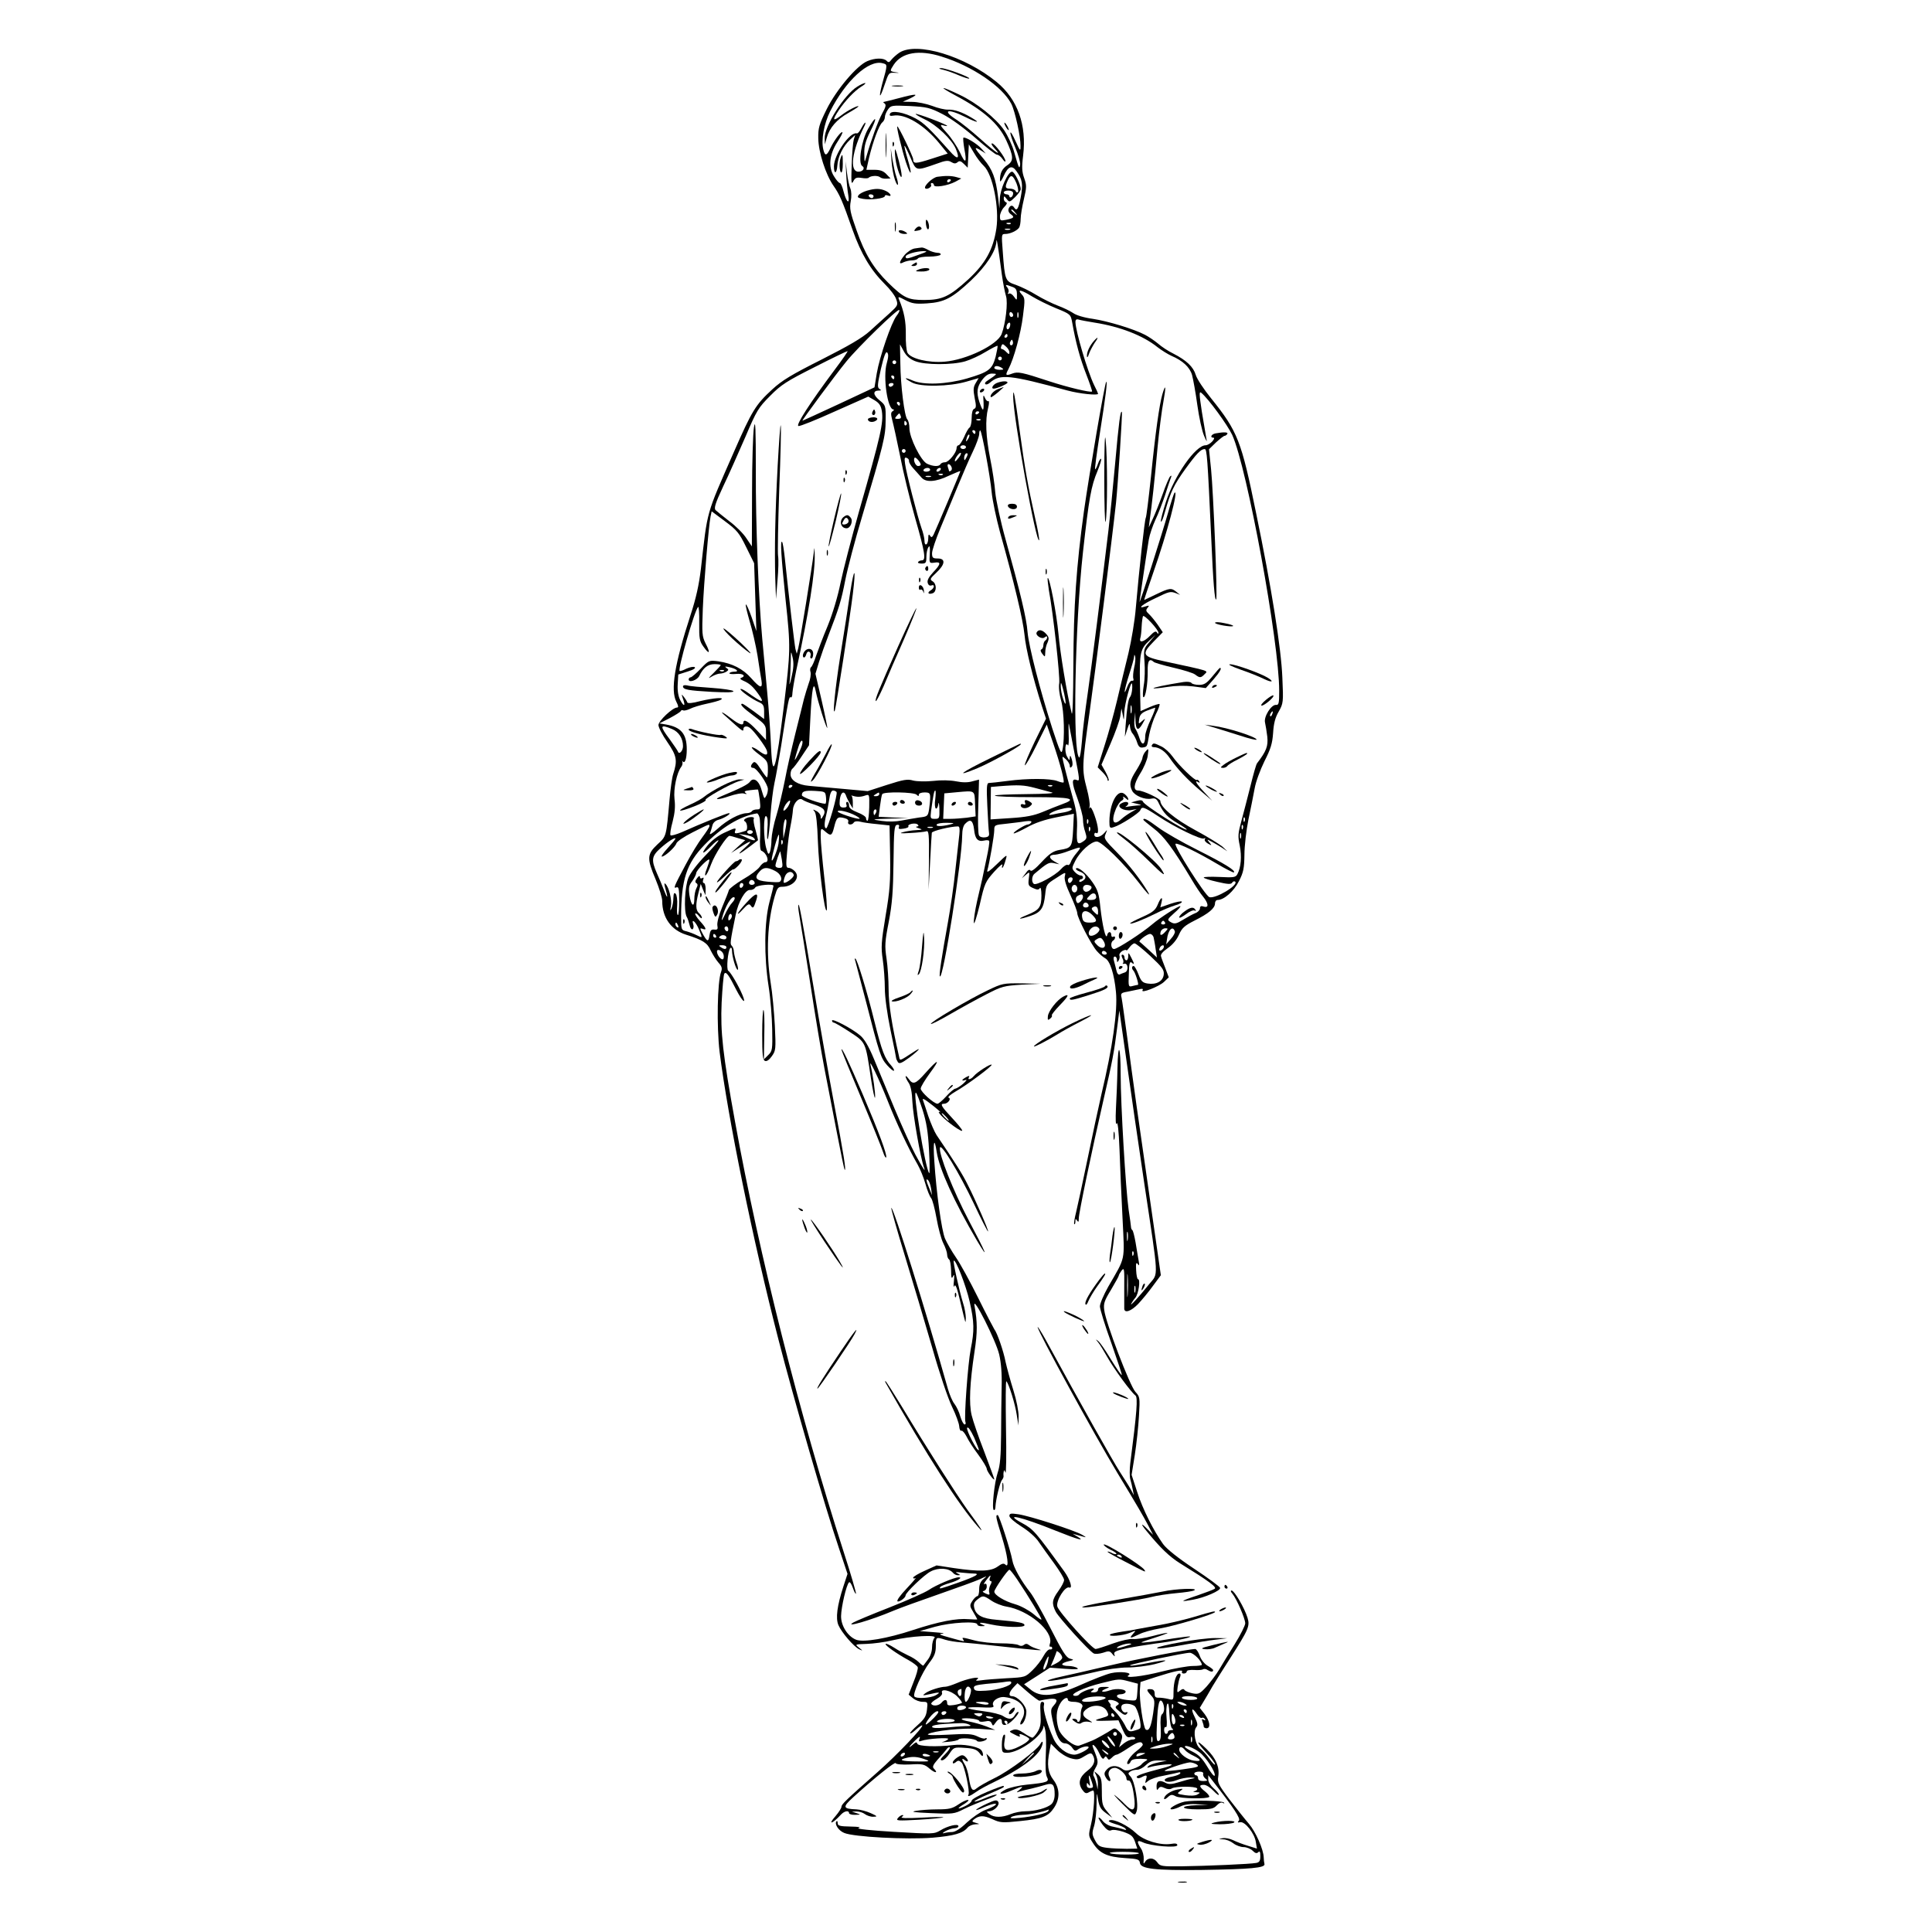 <?xml version="1.0" standalone="no"?>
<!DOCTYPE svg PUBLIC "-//W3C//DTD SVG 20010904//EN"
 "http://www.w3.org/TR/2001/REC-SVG-20010904/DTD/svg10.dtd">
<svg version="1.0" xmlns="http://www.w3.org/2000/svg"
 width="1024pt" height="1024pt" viewBox="0 0 1024 1024"
 preserveAspectRatio="xMidYMid meet">
<g transform="translate(0,1024) scale(0.1,-0.1)"
fill="#000000" stroke="none">
<path d="M4767 9961 c-15 -10 -34 -27 -42 -37 -11 -15 -16 -17 -26 -6 -17 16
-62 15 -102 -2 -55 -23 -163 -150 -215 -254 -40 -81 -46 -100 -45 -155 1 -73
39 -192 81 -252 32 -46 46 -77 101 -234 45 -127 96 -212 170 -286 28 -27 56
-64 61 -81 11 -31 9 -34 -37 -76 -26 -24 -73 -65 -103 -93 -40 -36 -110 -77
-254 -150 -161 -81 -211 -111 -263 -159 -88 -81 -107 -112 -203 -331 -150
-342 -139 -303 -175 -620 -10 -84 -26 -157 -55 -245 -85 -261 -107 -398 -75
-460 11 -21 12 -30 4 -30 -24 0 -99 -71 -99 -93 0 -12 21 -53 47 -90 50 -73
55 -97 31 -170 -6 -18 -14 -77 -19 -132 -18 -203 -16 -196 -65 -241 -55 -52
-56 -74 -9 -185 19 -46 35 -97 35 -115 0 -87 47 -153 126 -178 89 -28 113 -43
131 -84 10 -20 28 -49 40 -63 19 -21 22 -31 15 -50 -20 -52 -24 -289 -8 -424
44 -349 175 -993 312 -1525 79 -308 248 -892 320 -1104 l46 -138 -22 -67 c-33
-102 -42 -168 -26 -205 17 -39 81 -113 109 -127 22 -10 22 -10 0 8 -23 18 -22
18 40 20 34 1 96 9 137 19 98 23 240 31 223 13 -7 -7 -13 -29 -13 -50 0 -22
-9 -48 -22 -65 -12 -16 -23 -30 -24 -32 -1 -2 -12 6 -24 18 -12 12 -38 28 -57
36 -19 9 -53 27 -74 41 -22 14 -42 23 -45 20 -6 -6 57 -51 123 -87 23 -13 44
-29 47 -36 3 -7 -7 -43 -22 -79 l-26 -67 23 -19 c13 -11 36 -19 51 -19 27 0
28 -1 23 -42 -4 -35 -14 -50 -50 -82 -24 -21 -42 -41 -39 -43 3 -3 17 7 32 21
16 14 30 23 32 21 8 -8 -137 -160 -234 -245 -171 -151 -194 -173 -194 -186 0
-7 -14 -29 -31 -49 -44 -50 -19 -44 29 8 18 19 42 23 42 7 0 -5 15 -10 33 -9
30 1 31 1 7 9 l-25 8 25 1 c14 0 34 -6 44 -14 11 -8 31 -15 45 -14 23 0 22 3
-14 19 -22 10 -56 19 -75 20 -74 3 -76 11 -17 65 113 103 221 189 224 180 2
-6 33 -9 76 -7 67 4 76 2 105 -23 30 -25 46 -23 21 2 -8 8 -3 20 20 46 18 19
38 43 46 53 7 11 16 16 19 13 4 -3 -8 -20 -26 -38 -24 -23 -27 -31 -15 -31 9
0 27 16 39 35 23 34 24 35 82 31 48 -3 63 -9 78 -28 13 -18 18 -19 18 -7 0 9
-6 21 -12 26 -24 18 -95 30 -144 24 -90 -11 -187 -7 -192 7 -3 10 -8 9 -23 -4
-31 -28 -21 -10 12 22 22 21 28 24 23 10 -6 -16 -4 -18 9 -13 33 12 153 20
142 9 -5 -6 -19 -12 -30 -15 -11 -2 3 -2 30 1 28 2 52 8 55 12 7 12 90 6 98
-7 7 -10 52 0 52 12 0 4 -4 4 -9 1 -5 -3 -23 2 -41 11 -27 13 -53 15 -154 9
-78 -4 -116 -3 -107 3 27 17 184 34 271 28 l85 -6 -48 19 c-26 10 -66 21 -87
25 -57 10 -57 21 1 17 27 -2 49 -8 49 -13 0 -5 13 -6 30 -3 22 5 31 2 36 -10
6 -15 8 -15 21 4 16 23 33 26 33 6 0 -28 28 -24 61 10 18 18 30 36 27 40 -4 3
-11 -4 -18 -15 -13 -25 -32 -27 -64 -6 -12 8 -58 20 -101 25 -116 15 -111 26
9 20 35 -1 46 1 41 10 -13 21 25 50 61 45 84 -10 123 -61 91 -117 -9 -15 -12
-28 -7 -28 14 0 30 36 30 68 0 32 -47 82 -76 82 -20 0 -17 20 7 46 l22 23 54
-47 c30 -26 58 -46 62 -46 89 20 110 12 74 -28 -14 -16 -15 -25 -4 -76 19 -85
39 -122 66 -122 12 0 29 -10 37 -22 12 -18 18 -20 29 -12 19 15 59 24 59 13 0
-11 -54 -39 -75 -39 -41 0 -91 39 -112 87 -33 74 -56 152 -50 174 3 12 0 19
-9 19 -10 0 -12 -14 -9 -63 3 -50 0 -70 -15 -95 -11 -18 -24 -32 -28 -32 -5 0
-26 11 -46 25 -27 18 -42 22 -58 16 -22 -8 -21 -9 11 -25 18 -10 30 -13 27 -7
-9 14 3 13 32 -2 22 -13 22 -14 5 -29 -10 -9 -38 -24 -61 -34 -52 -20 -66 -9
-57 44 4 23 3 32 -4 27 -6 -3 -11 -26 -11 -51 0 -42 2 -44 28 -44 64 0 190 91
193 140 1 8 5 -1 9 -20 5 -19 6 -78 3 -131 -3 -61 -1 -104 6 -117 14 -26 2
-30 -107 -41 -42 -4 -92 -16 -111 -25 -50 -26 -29 -32 28 -7 59 25 72 27 45 5
-19 -15 -19 -16 1 -9 11 3 40 11 65 16 25 6 58 15 74 20 36 11 46 0 46 -52 0
-22 -7 -42 -17 -51 -23 -21 -87 -38 -139 -38 -23 0 -58 -7 -77 -15 -46 -19
-88 -19 -113 0 -16 12 -16 14 -3 15 28 0 60 33 50 50 -8 12 -17 10 -61 -10
-28 -13 -53 -27 -56 -32 -3 -4 15 1 38 12 45 20 79 27 63 12 -6 -5 -30 -17
-55 -26 -25 -10 -68 -40 -97 -67 -33 -32 -61 -49 -77 -49 -13 0 -33 -3 -43 -6
-10 -3 -7 2 7 10 14 8 35 15 48 16 12 0 22 5 22 11 0 15 -57 2 -97 -23 -32
-19 -40 -19 -245 -7 -122 7 -202 16 -188 20 16 5 2 7 -42 8 -56 1 -68 4 -68
18 0 9 -3 14 -6 10 -13 -13 10 -50 41 -62 50 -21 331 -36 468 -25 115 10 160
23 186 54 8 9 25 16 40 17 26 1 26 1 2 8 -19 5 -21 8 -10 17 29 23 52 23 97 3
43 -20 53 -21 148 -11 118 12 150 24 181 71 32 48 31 102 -4 148 -29 38 -35
80 -20 154 l7 37 33 -33 c18 -18 50 -38 72 -44 33 -9 43 -8 73 11 28 17 36 19
43 7 18 -28 9 -57 -26 -83 -43 -33 -53 -65 -30 -100 14 -20 21 -24 35 -16 10
6 21 10 24 10 11 0 4 -116 -11 -178 -15 -62 -15 -62 11 -102 35 -54 76 -72
168 -78 69 -4 77 -7 80 -26 4 -31 77 -40 328 -37 260 4 336 11 332 31 -2 8 -4
24 -4 35 -1 43 -43 137 -78 178 -20 23 -66 81 -103 129 -59 78 -65 91 -60 121
8 51 -12 98 -62 147 -58 57 -58 41 0 -21 25 -26 45 -54 45 -60 0 -7 -13 6 -29
28 -16 23 -39 47 -50 55 -25 18 -39 91 -21 113 10 12 8 22 -8 55 -22 44 -14
54 12 15 9 -14 21 -23 26 -20 5 3 12 0 16 -6 5 -8 3 -9 -6 -4 -10 6 -12 4 -7
-9 4 -10 7 -22 7 -27 0 -5 7 -9 15 -9 23 0 18 38 -10 75 l-26 33 20 33 c12 19
33 56 48 82 16 26 56 91 90 143 101 158 109 175 95 220 -16 52 -70 144 -84
144 -7 0 -5 -7 4 -17 22 -26 68 -132 68 -157 0 -11 -25 -61 -56 -111 -31 -49
-68 -110 -82 -134 -15 -25 -45 -65 -66 -89 -37 -40 -43 -43 -75 -37 -20 4 -39
12 -43 18 -4 7 -12 6 -24 -4 -15 -13 -16 -11 -12 21 3 19 8 43 13 52 4 11 3
18 -4 18 -17 0 -31 -45 -31 -97 0 -44 0 -45 -27 -38 -16 4 -38 7 -50 7 -18 -1
-23 4 -23 21 0 16 -6 23 -20 24 -25 2 -25 -5 1 -33 20 -22 21 -28 11 -95 -11
-72 -22 -96 -39 -86 -13 8 -36 163 -31 212 l3 40 80 26 c99 32 148 42 140 29
-3 -6 1 -10 9 -10 9 0 16 5 16 11 0 6 16 9 38 8 21 -2 42 0 48 3 5 4 16 3 24
-3 18 -11 30 -12 30 -1 0 4 -13 14 -29 23 -17 10 -35 32 -42 53 -7 20 -18 36
-24 36 -32 0 -313 -54 -460 -89 -93 -22 -205 -48 -248 -57 -42 -9 -75 -19 -73
-22 6 -6 114 14 246 45 62 15 134 25 176 25 39 0 105 8 145 18 78 20 73 26 -8
11 -85 -17 -128 -23 -123 -17 8 7 288 66 316 66 20 0 64 -44 64 -64 0 -3 -21
-6 -47 -6 -27 0 -100 -13 -163 -29 -105 -27 -207 -38 -178 -20 23 14 -44 22
-93 11 -26 -6 -98 -34 -158 -61 -144 -64 -216 -71 -271 -24 l-32 26 69 44 68
44 80 -6 c57 -4 76 -3 65 4 -8 6 -30 11 -47 11 -18 0 -33 4 -33 9 0 5 15 12
33 16 31 7 31 8 8 14 -20 5 -41 39 -103 161 -43 84 -91 169 -106 188 -49 62
-90 134 -96 171 -10 55 -70 241 -78 241 -12 0 -10 -11 22 -115 31 -101 40
-169 19 -148 -9 9 -19 6 -41 -10 -36 -26 -97 -28 -233 -8 l-91 14 -62 -28
c-34 -15 -62 -32 -62 -37 0 -5 6 -6 13 -2 6 4 -15 -21 -48 -56 -35 -37 -55
-65 -47 -68 11 -3 42 20 42 32 0 15 99 110 133 127 41 22 97 18 118 -7 6 -8
19 -14 28 -13 12 0 12 2 -4 10 -15 7 -10 8 20 4 22 -2 51 -5 65 -5 39 0 13
-15 -83 -49 -97 -34 -101 -35 -93 -22 3 4 26 14 51 21 42 12 70 30 46 30 -22
0 -122 -42 -158 -67 -21 -14 -115 -56 -209 -93 -95 -37 -180 -73 -190 -79 -55
-31 92 11 212 62 33 14 141 53 239 87 98 34 197 70 219 80 40 19 40 19 19 1
-16 -13 -23 -30 -23 -55 0 -20 -4 -36 -10 -36 -5 0 -17 -11 -26 -25 -15 -23
-15 -27 5 -60 12 -20 21 -37 21 -38 0 -1 -20 -1 -45 1 -64 6 -160 -13 -294
-57 -139 -46 -264 -67 -303 -52 -44 17 -81 74 -80 126 1 48 28 165 42 178 4 5
13 -8 20 -28 7 -20 14 -34 17 -32 2 3 -27 104 -66 224 -234 728 -446 1566
-575 2278 -65 358 -78 474 -71 631 4 78 10 146 14 153 9 14 24 -6 64 -86 32
-62 55 -81 32 -26 -20 48 -62 120 -75 128 -11 7 -2 106 11 120 5 5 9 0 9 -14
0 -31 21 -101 30 -101 4 0 2 17 -6 38 -7 20 -13 46 -14 57 0 12 -5 26 -11 32
-10 10 -10 16 21 167 14 68 51 131 75 129 11 -1 24 5 28 13 8 13 97 21 97 9 0
-3 -10 -43 -22 -88 -27 -105 -29 -285 -4 -445 10 -63 18 -165 19 -228 2 -106
1 -115 -21 -136 l-23 -23 2 127 c2 70 0 131 -4 135 -4 3 -7 -55 -7 -129 0
-110 3 -137 15 -141 9 -4 23 6 36 25 21 29 22 37 16 162 -4 72 -13 174 -22
226 -25 159 -18 323 21 458 13 45 18 52 40 52 58 0 98 48 68 81 -9 10 -24 19
-33 19 -15 0 -16 10 -9 85 4 47 12 109 18 137 6 29 12 68 13 87 3 36 33 67 51
52 6 -5 35 -17 64 -26 53 -18 63 -33 42 -65 -8 -13 -10 -13 -10 2 0 10 -10 23
-22 29 -20 11 -21 10 -10 -3 8 -10 14 -64 17 -154 5 -144 36 -387 47 -369 3 6
-2 84 -13 175 -10 91 -19 187 -19 214 0 46 1 48 18 34 36 -32 41 -30 53 17 13
53 19 58 54 49 17 -4 24 -11 21 -20 -6 -17 20 -19 30 -3 4 6 17 8 33 4 14 -4
55 -10 91 -13 l65 -7 3 -160 c2 -135 -1 -184 -24 -319 -23 -140 -25 -166 -15
-232 6 -41 11 -110 11 -152 0 -46 12 -134 30 -221 17 -79 30 -147 30 -150 0
-3 4 -12 9 -20 7 -11 19 -7 60 23 52 39 70 61 26 32 -82 -53 -74 -50 -80 -24
-38 166 -55 275 -55 353 0 50 -5 124 -11 165 -10 66 -9 89 12 195 18 95 23
160 25 315 2 169 4 195 18 198 10 2 14 -2 11 -11 -5 -10 1 -13 24 -9 17 2 29
8 26 12 -7 12 38 21 49 10 7 -7 5 -10 -5 -11 -7 -1 -3 -5 11 -9 22 -7 20 -8
-15 -10 -22 -1 -53 -6 -70 -11 -21 -6 -10 -7 40 -4 39 2 77 6 85 9 13 5 15
-15 14 -151 l-2 -158 8 145 c4 80 8 150 9 156 1 10 100 34 139 34 8 0 10 -14
7 -42 -3 -24 -12 -108 -21 -188 -8 -80 -26 -203 -39 -275 -33 -183 -49 -285
-43 -290 17 -17 117 616 118 747 0 29 6 53 16 62 27 28 41 19 47 -30 5 -51 20
-67 54 -59 12 3 24 2 26 -2 3 -5 -4 -48 -15 -98 -21 -102 -20 -98 -49 -221
-11 -50 -19 -102 -17 -115 1 -13 15 30 31 96 26 115 30 122 77 175 27 30 47
46 43 35 -3 -11 -3 -17 1 -14 4 4 11 21 16 40 10 33 10 33 -46 -21 -36 -35
-54 -48 -51 -35 12 42 37 188 37 215 0 27 2 28 63 34 34 4 79 9 101 13 27 3
36 2 32 -6 -4 -6 -12 -11 -18 -11 -14 0 -80 -41 -75 -47 3 -2 34 12 69 31 42
24 96 42 157 54 l93 19 -4 -84 c-5 -93 -8 -98 -73 -108 -32 -6 -51 -18 -93
-63 -33 -36 -55 -53 -60 -46 -5 8 -14 3 -26 -15 l-20 -26 21 18 c21 18 21 18
16 -20 -4 -34 -2 -39 23 -50 22 -10 29 -10 36 0 4 7 8 -10 8 -39 0 -62 -11
-77 -75 -103 -60 -24 -47 -27 18 -5 55 19 69 40 77 113 5 52 7 55 58 87 51 33
52 34 46 10 -4 -16 6 -49 30 -101 20 -43 36 -86 36 -95 0 -24 75 -169 104
-201 13 -15 33 -32 44 -38 26 -14 48 -84 57 -178 10 -100 -18 -295 -77 -543
-16 -69 -49 -224 -74 -345 -25 -121 -52 -246 -60 -279 -8 -32 -13 -61 -10 -64
3 -3 6 3 6 14 0 15 2 16 9 5 7 -10 9 -8 9 10 -1 26 70 364 132 634 46 199 55
247 71 375 l12 94 39 -274 c21 -151 63 -440 93 -641 78 -519 76 -474 27 -534
-55 -69 -105 -123 -96 -105 4 8 14 23 22 32 17 20 28 98 14 98 -4 0 -9 21 -10
48 -2 36 0 44 9 32 8 -12 9 -7 4 20 -3 19 -11 62 -16 95 -6 33 -13 62 -17 65
-4 3 -7 10 -7 15 0 6 -6 48 -13 95 -15 104 -42 553 -42 716 0 153 -14 178 -17
31 -1 -62 -5 -157 -8 -212 -3 -60 -1 -92 4 -80 5 13 11 -36 15 -140 3 -88 10
-252 16 -364 11 -231 18 -198 -76 -361 -24 -43 -44 -89 -44 -104 0 -14 27
-102 60 -193 32 -92 58 -169 56 -171 -3 -2 -28 35 -57 82 -29 48 -59 92 -68
98 -15 12 -15 11 0 -7 9 -11 31 -47 49 -79 35 -62 124 -184 148 -202 14 -10 8
-87 -27 -359 -4 -33 -4 -71 0 -85 4 -14 10 -38 13 -55 l6 -30 -16 30 c-9 17
-36 59 -59 95 -35 54 -201 348 -393 700 -23 41 -42 71 -42 66 0 -21 299 -568
424 -775 109 -180 131 -218 162 -276 l26 -50 -27 27 c-38 40 -42 34 -6 -9 72
-88 120 -134 176 -169 154 -95 197 -127 183 -135 -7 -5 -48 -20 -91 -35 -43
-14 -77 -27 -75 -29 2 -2 24 1 50 6 63 11 150 49 145 63 -1 6 -63 52 -137 101
-86 57 -146 105 -165 131 -50 70 -108 184 -138 278 l-29 89 17 106 c9 58 19
151 22 206 6 98 5 102 -19 128 -29 31 -158 369 -165 433 -5 35 1 51 36 108 22
38 41 71 41 75 0 4 7 16 15 27 14 17 15 9 14 -86 0 -58 0 -111 0 -117 2 -25
37 -12 73 25 19 20 55 63 78 95 l43 58 -52 362 c-66 456 -95 663 -126 897 -14
102 -27 197 -30 211 -6 24 -3 27 32 33 21 4 49 10 62 13 16 4 22 2 17 -5 -12
-20 88 19 114 44 l25 24 -18 48 c-10 26 -21 54 -23 63 -4 10 9 25 36 44 25 17
48 45 59 71 16 36 30 48 83 75 74 37 108 65 108 91 0 10 6 18 14 18 34 0 87
47 113 100 24 46 28 68 29 140 0 47 10 130 21 185 12 55 26 129 33 165 6 36
30 100 52 145 33 65 42 93 46 150 3 50 11 82 30 114 24 43 25 48 19 180 -6
154 -58 480 -139 871 -78 384 -98 434 -238 608 -39 48 -76 104 -82 125 -13 43
-49 77 -119 113 -27 13 -63 37 -81 53 -18 15 -49 36 -68 46 -61 32 -198 73
-277 85 -45 6 -89 19 -105 31 -15 10 -51 28 -81 39 -29 11 -80 36 -113 56 -32
20 -81 44 -109 54 -57 19 -59 24 -70 178 -7 90 -7 92 14 92 25 0 62 17 73 34
4 6 8 27 8 46 0 19 8 66 17 104 15 63 15 74 2 111 -12 34 -14 57 -6 120 20
161 -29 299 -140 390 -168 138 -423 215 -516 156z m224 -21 c162 -50 322 -159
369 -250 20 -39 50 -176 49 -224 0 -29 -2 -28 -25 23 -36 80 -39 56 -4 -28 17
-40 29 -82 27 -94 -4 -26 -7 -20 -32 68 -9 33 -33 85 -53 115 -42 62 -147 146
-237 188 -102 49 -115 46 -19 -5 148 -79 226 -148 267 -236 39 -85 41 -109 7
-132 -29 -19 -40 -42 -40 -80 0 -13 7 -5 19 21 24 53 45 61 69 26 31 -43 35
-69 22 -138 -12 -61 -21 -76 -35 -54 -9 15 -22 12 -29 -6 -4 -10 1 -22 11 -29
22 -16 18 -21 -24 -30 -31 -6 -33 -5 -33 19 0 14 10 36 22 48 14 14 18 23 10
26 -7 2 -12 11 -12 20 1 15 3 14 15 -2 15 -19 16 -19 45 9 16 16 30 35 30 42
0 26 -33 93 -46 93 -22 0 -64 -94 -65 -147 l-2 -48 -7 60 c-12 101 -30 147
-76 202 -51 59 -55 70 -16 46 l27 -17 -23 26 c-24 27 -88 65 -96 58 -2 -3 0
-29 5 -58 15 -77 6 -84 -23 -20 -15 31 -46 78 -70 104 -34 37 -38 45 -20 40
12 -4 22 -5 22 -3 0 7 -162 68 -167 63 -2 -2 20 -15 49 -29 62 -29 143 -106
164 -156 23 -55 10 -60 -32 -12 -106 119 -138 150 -181 173 -61 33 -128 45
-136 25 -4 -10 1 -13 17 -10 63 12 165 -49 244 -146 l45 -55 -84 -27 c-87 -28
-99 -28 -99 -3 0 14 -77 174 -84 174 -6 0 23 -120 45 -188 28 -84 36 -72 10
14 -11 37 -19 70 -17 71 2 2 16 -26 31 -61 32 -74 27 -73 139 -34 48 18 62 19
78 9 15 -9 23 -9 33 -1 10 9 18 7 34 -9 l20 -20 3 62 3 62 27 -45 c14 -25 38
-56 52 -69 48 -45 83 -222 67 -332 -17 -112 -58 -185 -148 -269 -101 -92 -139
-110 -234 -110 -86 0 -108 10 -191 91 -79 78 -124 152 -168 278 -34 95 -38
117 -31 154 5 26 4 53 -2 68 -6 13 -14 51 -18 84 l-7 60 3 -70 c2 -38 7 -87
11 -109 9 -54 -10 -39 -25 19 -6 25 -15 45 -20 45 -5 0 -19 16 -31 36 -31 49
-24 116 18 181 17 26 29 49 27 52 -7 6 -42 -40 -62 -81 -21 -45 -30 -47 -39
-12 -13 50 3 138 36 204 82 162 204 274 277 255 28 -7 28 -5 -1 -109 -21 -80
-13 -83 13 -4 21 62 22 64 54 62 25 -1 26 0 5 3 -33 5 -33 6 -11 40 43 65 134
81 254 43z m397 -673 c8 -21 11 -41 7 -45 -4 -4 -10 -1 -12 6 -3 6 -16 12 -29
12 -27 0 -29 8 -12 45 15 33 27 28 46 -18z m-18 -51 c0 -8 -4 -18 -10 -21 -5
-3 -10 -1 -10 4 0 6 -7 11 -15 11 -8 0 -15 5 -15 10 0 6 11 10 25 10 15 0 25
-6 25 -14z m11 -103 c13 -16 12 -17 -3 -4 -10 7 -18 15 -18 17 0 8 8 3 21 -13z
m-24 -59 c-3 -3 -12 -4 -19 -1 -8 3 -5 6 6 6 11 1 17 -2 13 -5z m-4 -31 c-7
-2 -19 -2 -25 0 -7 3 -2 5 12 5 14 0 19 -2 13 -5z m-43 -238 c6 -44 16 -95 22
-114 11 -35 -2 -145 -23 -201 -22 -58 -188 -138 -303 -147 -85 -7 -179 16
-196 47 -6 11 -10 55 -9 97 1 69 -9 121 -36 186 -7 16 -3 16 34 -4 35 -18 54
-21 114 -17 93 6 134 28 234 122 79 75 132 155 134 206 1 24 7 -9 29 -175z
m54 -65 c21 -7 26 -16 26 -42 0 -32 0 -32 -16 -10 -8 12 -20 19 -26 16 -7 -4
-8 -2 -4 5 4 6 2 18 -4 26 -15 18 -10 18 24 5z m106 -51 c28 -17 86 -46 128
-63 76 -31 77 -32 85 -76 19 -108 42 -191 74 -273 19 -49 33 -90 31 -92 -7 -7
-132 23 -226 54 -148 49 -167 52 -197 41 -35 -13 -38 -10 -20 24 29 55 66 190
77 282 11 86 11 95 -7 114 -26 29 -3 25 55 -11z m-718 -103 c-28 -36 -90 -217
-105 -305 l-12 -74 -190 -89 c-104 -48 -190 -88 -192 -88 -5 0 177 246 232
313 61 76 273 282 281 274 4 -3 -3 -17 -14 -31z m618 3 c0 -5 -4 -9 -10 -9 -5
0 -10 7 -10 16 0 8 5 12 10 9 6 -3 10 -10 10 -16z m27 -11 c-3 -7 -5 -2 -5 12
0 14 2 19 5 13 2 -7 2 -19 0 -25z m405 -28 c134 -21 256 -68 333 -130 22 -17
56 -38 74 -46 59 -25 97 -60 109 -101 6 -22 19 -93 28 -159 9 -65 25 -139 36
-164 13 -31 17 -35 12 -15 -3 17 -14 81 -24 143 -14 93 -15 110 -3 100 38 -31
139 -170 164 -223 79 -175 249 -1098 249 -1356 0 -66 -2 -77 -17 -75 -25 2
-66 -63 -58 -94 3 -14 9 -48 12 -75 5 -50 -5 -76 -54 -140 -5 -5 -20 -59 -35
-120 -15 -60 -37 -144 -48 -185 -18 -66 -20 -82 -9 -132 11 -56 7 -115 -13
-152 -9 -16 -19 -18 -94 -14 -46 2 -84 1 -84 -3 0 -4 32 -14 72 -23 56 -13 73
-14 79 -4 4 7 11 9 16 5 18 -19 -105 -92 -137 -82 -22 7 -194 278 -179 283 13
5 118 -46 219 -106 47 -28 87 -48 90 -46 10 10 -48 46 -193 119 -82 41 -176
95 -209 120 -55 41 -78 53 -78 40 0 -2 25 -23 55 -46 54 -41 101 -104 200
-269 21 -36 49 -78 62 -93 29 -36 31 -61 3 -52 -14 5 -20 2 -20 -10 0 -8 -11
-20 -25 -25 -13 -5 -42 -21 -65 -35 -32 -20 -44 -23 -60 -15 -26 14 -26 15 15
52 20 17 34 33 31 35 -5 5 -107 -60 -149 -96 -51 -44 -185 -131 -202 -131 -17
0 -21 35 -5 45 6 3 10 11 10 16 0 6 -4 7 -10 4 -5 -3 -10 1 -10 9 0 22 -18 20
-22 -1 -7 -28 -25 51 -36 148 -7 72 -14 93 -41 132 -33 48 -77 85 -88 74 -3
-4 5 -11 19 -16 33 -12 41 -35 17 -49 -12 -8 -19 -8 -19 -2 0 5 5 10 10 10 6
0 10 5 10 10 0 6 -6 10 -13 10 -8 0 -22 9 -31 19 -16 18 -16 21 3 58 25 50 84
103 114 103 26 0 144 -116 222 -217 44 -58 67 -81 49 -50 -39 65 -100 144
-161 206 -69 70 -74 77 -63 101 10 25 10 25 -7 5 -21 -24 -53 -29 -53 -8 0 8
5 11 10 8 16 -10 12 36 -9 94 -11 32 -21 48 -25 40 -3 -8 -4 -5 -1 7 3 11 -4
54 -15 95 -26 99 -26 118 15 405 29 208 121 931 140 1109 10 97 35 478 31 482
-8 8 -16 -54 -36 -277 -11 -124 -27 -281 -35 -350 -40 -332 -88 -712 -110
-865 -14 -94 -28 -210 -31 -257 -4 -48 -10 -85 -14 -83 -36 22 -23 699 20
1090 32 287 43 348 77 429 13 32 22 61 19 64 -3 3 -11 -9 -17 -27 -6 -18 -13
-30 -15 -28 -2 2 9 87 25 188 31 197 42 283 34 275 -8 -8 -90 -488 -118 -686
-40 -288 -55 -505 -56 -815 -1 -177 -4 -276 -9 -255 -26 106 -61 320 -70 420
-10 109 -48 306 -57 296 -2 -2 1 -30 6 -63 23 -122 60 -460 55 -494 -4 -21 1
-60 10 -92 16 -56 20 -203 7 -262 -6 -26 -13 -10 -54 115 -65 203 -124 433
-131 511 -5 71 -39 212 -116 489 -27 96 -51 209 -55 250 -3 41 -15 122 -27
180 -23 117 -27 203 -11 267 6 23 6 40 2 37 -5 -3 -14 5 -19 18 -8 19 -10 15
-7 -24 2 -52 -4 -51 -22 1 -17 52 -13 81 15 118 18 23 33 33 52 33 26 -1 26
-1 7 -16 -11 -8 -27 -19 -35 -24 -8 -5 -12 -12 -7 -16 4 -4 15 0 24 8 54 47
103 42 412 -42 63 -17 161 -27 161 -17 0 2 -9 23 -21 46 -36 75 -98 286 -99
334 0 13 5 17 18 13 9 -3 47 -10 84 -16z m-449 -20 c-3 -11 -9 -17 -14 -15
-10 7 -1 35 11 35 5 0 6 -9 3 -20z m-13 -50 c0 -5 -5 -10 -11 -10 -5 0 -7 5
-4 10 3 6 8 10 11 10 2 0 4 -4 4 -10z m26 -47 c-10 -10 -19 5 -10 18 6 11 8
11 12 0 2 -7 1 -15 -2 -18z m-16 -40 c0 -12 -3 -12 -16 1 -8 9 -19 16 -24 16
-5 0 -7 7 -3 15 5 14 8 14 24 -1 11 -9 19 -23 19 -31z m-500 -47 c52 -21 198
-21 266 -1 27 8 76 30 108 50 32 19 61 34 63 32 2 -2 -3 -28 -10 -58 -18 -67
-36 -81 -152 -115 -108 -31 -229 -36 -287 -11 -47 20 -50 14 -5 -10 45 -25
198 -22 288 4 l66 19 -16 -27 c-13 -22 -13 -36 -5 -79 9 -42 8 -53 -3 -57 -8
-3 -13 -21 -13 -48 0 -24 -5 -47 -11 -51 -6 -3 -19 -26 -29 -50 -11 -24 -24
-44 -30 -44 -5 0 -10 -7 -10 -15 0 -24 -42 -75 -61 -75 -10 0 -21 -4 -24 -10
-8 -14 -38 -13 -71 2 -33 15 -94 138 -94 189 0 19 -5 40 -11 46 -15 15 -36
180 -37 298 l-2 100 20 -36 c13 -25 32 -42 60 -53z m-424 -43 c-136 -182 -210
-298 -194 -301 8 -2 95 33 192 77 l178 79 33 -19 c25 -15 34 -28 39 -58 9 -61
-4 -123 -120 -528 -41 -144 -85 -316 -99 -382 -14 -71 -42 -164 -68 -228 -25
-59 -52 -132 -62 -160 -9 -29 -21 -55 -26 -59 -5 -3 -7 -15 -3 -26 3 -11 -1
-39 -10 -61 -8 -23 -19 -60 -25 -82 -5 -22 -26 -105 -46 -185 -20 -80 -45
-190 -55 -245 -11 -55 -30 -138 -44 -184 -15 -47 -26 -105 -27 -130 0 -25 -4
-55 -8 -66 -7 -17 -10 -14 -20 20 -15 54 -15 179 0 169 8 -4 10 -29 6 -73 -2
-36 -1 -57 3 -46 4 11 10 67 14 126 4 58 13 134 21 170 8 35 23 123 35 194 38
247 42 265 51 259 5 -3 9 7 9 23 1 15 10 69 20 118 66 303 102 530 98 618 -1
40 -1 41 -5 7 -8 -70 -74 -476 -82 -505 l-8 -30 -7 25 c-5 23 -35 278 -56 479
-5 46 -11 86 -15 89 -10 10 -5 -75 19 -309 27 -251 26 -268 -9 -558 -42 -342
-60 -403 -68 -226 -3 72 -12 207 -21 300 -9 94 -20 220 -26 280 -20 220 -35
607 -34 890 0 227 -2 277 -10 230 -5 -33 -10 -188 -10 -345 l-1 -286 -29 43
c-15 24 -56 65 -90 90 -33 26 -67 53 -73 59 -10 10 -2 36 40 126 30 62 82 181
118 263 59 139 69 155 131 217 58 59 88 78 235 152 92 47 171 85 175 85 4 1
-26 -43 -66 -96z m274 32 c-21 -73 4 -245 35 -245 5 0 4 -4 -3 -9 -11 -6 -11
-16 -3 -47 6 -22 25 -108 42 -192 16 -84 52 -231 79 -326 53 -185 59 -226 36
-226 -8 0 -17 -4 -20 -9 -3 -5 6 -8 19 -8 22 0 25 4 25 36 0 20 5 43 11 51 7
11 9 2 7 -35 -3 -50 -3 -51 25 -47 36 6 34 -8 -7 -51 -23 -25 -33 -43 -29 -56
3 -12 11 -17 19 -14 20 8 17 -14 -3 -26 -21 -12 -13 -24 11 -15 21 8 21 50 -1
63 -16 10 -14 14 20 46 47 44 50 75 7 75 -26 0 -30 4 -30 28 0 15 20 74 44
132 24 58 65 157 91 220 26 63 62 147 81 186 19 39 34 82 34 94 0 13 3 21 6
18 9 -10 53 -246 60 -327 4 -42 24 -137 44 -211 75 -267 122 -464 130 -544 7
-76 44 -227 92 -378 l22 -67 -59 -120 c-32 -67 -56 -123 -53 -127 3 -3 31 44
61 105 l55 111 35 -102 c37 -109 60 -198 54 -205 -2 -2 -17 1 -32 7 -38 15
-161 15 -265 1 -46 -6 -91 -11 -99 -11 -11 0 -13 -21 -8 -122 3 -68 7 -132 9
-143 2 -15 -3 -21 -21 -23 -13 -2 -28 2 -32 10 -5 7 -7 77 -4 155 l4 141 -35
-9 c-23 -7 -53 -7 -87 0 -31 6 -80 7 -121 2 -40 -4 -84 -3 -106 2 -30 9 -52 5
-139 -23 l-102 -33 -132 12 c-73 6 -153 14 -179 16 -59 5 -98 29 -98 61 0 12
4 25 9 29 5 3 28 32 49 65 l40 60 7 142 c8 159 17 207 29 143 9 -48 56 -198
61 -193 1 1 -12 67 -30 145 l-33 142 19 63 c11 35 33 97 49 138 58 150 69 187
90 295 12 61 52 214 90 340 113 380 124 423 124 508 1 78 0 79 -33 106 -34 28
-36 51 -3 51 14 0 14 2 3 9 -12 8 -10 24 8 106 16 68 26 94 33 87 8 -8 7 -25
-2 -57z m610 25 c0 -5 -4 -10 -10 -10 -5 0 -10 5 -10 10 0 6 5 10 10 10 6 0
10 -4 10 -10z m-560 -20 c0 -5 -4 -10 -10 -10 -5 0 -10 5 -10 10 0 6 5 10 10
10 6 0 10 -4 10 -10z m560 -30 c12 -8 9 -10 -12 -10 -16 0 -28 5 -28 10 0 13
20 13 40 0z m-570 -50 c0 -5 -2 -10 -4 -10 -3 0 -8 5 -11 10 -3 6 -1 10 4 10
6 0 11 -4 11 -10z m-5 -40 c-3 -5 -10 -10 -16 -10 -5 0 -9 5 -9 10 0 6 7 10
16 10 8 0 12 -4 9 -10z m35 -100 c0 -5 -2 -10 -4 -10 -3 0 -8 5 -11 10 -3 6
-1 10 4 10 6 0 11 -4 11 -10z m420 -44 c0 -3 -4 -8 -10 -11 -5 -3 -10 -1 -10
4 0 6 5 11 10 11 6 0 10 -2 10 -4z m-416 -21 c4 -10 -1 -15 -15 -15 -17 0 -18
2 -7 15 16 18 15 18 22 0z m423 -21 c-3 -3 -12 -4 -19 -1 -8 3 -5 6 6 6 11 1
17 -2 13 -5z m-392 -13 c3 -5 2 -12 -3 -15 -5 -3 -9 1 -9 9 0 17 3 19 12 6z
m365 -51 c0 -5 -2 -10 -4 -10 -3 0 -8 5 -11 10 -3 6 -1 10 4 10 6 0 11 -4 11
-10z m-39 -37 c-12 -20 -14 -14 -5 12 4 9 9 14 11 11 3 -2 0 -13 -6 -23z m-11
-43 c0 -5 -7 -10 -15 -10 -8 0 -15 5 -15 10 0 6 7 10 15 10 8 0 15 -4 15 -10z
m-320 -20 c0 -5 -4 -10 -10 -10 -5 0 -10 5 -10 10 0 6 5 10 10 10 6 0 10 -4
10 -10z m283 -34 c-10 -13 -19 -23 -21 -21 -7 6 19 45 29 45 5 0 2 -11 -8 -24z
m38 -3 c-8 -15 -10 -15 -11 -2 0 17 10 32 18 25 2 -3 -1 -13 -7 -23z m-303
-17 c-1 -6 9 -24 24 -40 14 -15 33 -37 42 -47 23 -27 76 -24 146 10 33 15 60
26 60 24 0 -5 -131 -315 -142 -337 -8 -15 -12 -16 -19 -5 -6 10 -9 6 -9 -13 0
-15 -4 -30 -10 -33 -6 -3 -10 4 -10 18 0 14 -7 44 -16 68 -20 57 -81 293 -87
341 -4 29 -3 36 9 31 8 -3 13 -10 12 -17z m62 -18 c0 -5 -6 -8 -14 -8 -14 0
-28 34 -18 44 5 6 31 -24 32 -36z m163 -13 c4 -8 2 -17 -3 -20 -6 -4 -10 -4
-10 -1 0 2 -3 11 -6 20 -3 9 -2 16 4 16 5 0 12 -7 15 -15z m-113 -15 c0 -5 -9
-10 -21 -10 -11 0 -17 5 -14 10 3 6 13 10 21 10 8 0 14 -4 14 -10z m55 0 c-3
-5 -11 -10 -16 -10 -6 0 -7 5 -4 10 3 6 11 10 16 10 6 0 7 -4 4 -10z m12 -26
c-3 -3 -12 -4 -19 -1 -8 3 -5 6 6 6 11 1 17 -2 13 -5z m-64 -11 c-7 -2 -19 -2
-25 0 -7 3 -2 5 12 5 14 0 19 -2 13 -5z m-978 -373 l42 -85 6 -180 6 -180 -25
73 c-14 40 -28 71 -31 68 -3 -2 7 -42 20 -88 14 -46 33 -128 42 -183 8 -55 18
-115 21 -132 7 -45 -7 -41 -54 12 -44 50 -101 79 -175 90 -48 6 -50 6 -93 -39
-24 -25 -48 -46 -54 -46 -5 0 -10 -5 -10 -11 0 -19 44 -5 56 18 21 44 46 63
81 63 18 0 33 -2 33 -5 0 -3 -17 -21 -37 -41 -30 -29 -32 -33 -11 -20 15 9 35
16 45 16 10 0 25 5 33 10 13 9 13 11 0 20 -11 8 -7 9 15 4 38 -8 56 -24 28
-24 -12 0 -24 -3 -27 -8 -2 -4 13 -6 35 -4 37 4 55 -11 27 -21 -8 -3 -3 -9 12
-15 34 -15 51 -31 79 -70 37 -52 24 -50 -63 12 -15 10 -29 17 -31 14 -6 -6 61
-54 98 -70 23 -10 27 -19 27 -51 l0 -38 -55 41 c-30 22 -57 40 -60 40 -18 0 3
-22 60 -64 61 -45 65 -50 65 -88 l0 -40 -48 51 c-45 48 -72 63 -72 41 0 -17
-21 -11 -59 18 -50 39 -73 49 -36 17 92 -83 95 -85 95 -70 0 16 18 20 35 7 21
-15 82 -98 89 -119 9 -29 -6 -30 -44 -1 -16 12 -32 19 -35 17 -3 -3 15 -21 40
-39 41 -31 45 -37 45 -77 0 -24 -2 -43 -5 -43 -3 0 -18 20 -34 45 -21 33 -31
41 -39 33 -16 -16 -15 -28 1 -28 18 -1 77 -86 77 -112 0 -13 -4 -30 -10 -38
-10 -16 -8 -18 -27 44 -13 40 -40 57 -57 34 -11 -16 -50 -35 -150 -77 -51 -21
-21 -22 39 -1 32 11 68 18 79 14 15 -4 17 -3 7 4 -9 7 -3 11 25 14 22 3 40 4
42 3 1 -1 5 -25 9 -54 5 -47 4 -51 -15 -51 -11 0 -24 -4 -27 -10 -3 -5 -16
-10 -28 -10 -37 -1 -103 -36 -153 -82 -28 -25 -45 -35 -41 -25 4 11 10 29 13
42 3 14 16 26 32 30 28 7 73 35 55 35 -11 0 -145 -54 -250 -101 -29 -12 -56
-20 -59 -16 -4 4 1 36 11 72 12 47 15 81 10 120 -6 54 12 140 36 171 5 6 8 18
6 25 -2 8 -2 11 0 6 12 -20 23 10 23 61 0 82 -30 118 -110 132 l-35 6 55 28
c30 16 57 33 58 37 2 5 8 7 13 4 4 -3 21 1 36 8 15 8 55 20 88 27 33 7 67 16
75 21 26 15 -38 10 -109 -7 -40 -11 -66 -13 -68 -7 -2 6 -10 19 -18 29 -14 17
-14 17 -5 -10 15 -40 5 -44 -15 -6 -10 20 -15 49 -13 83 l3 52 50 16 c30 9 44
18 37 23 -7 4 -26 0 -44 -8 -17 -9 -33 -14 -36 -12 -10 10 79 320 98 339 4 5
7 -33 6 -85 -1 -83 2 -97 23 -126 31 -44 38 -34 11 17 -19 39 -20 52 -15 184
6 142 31 438 41 489 l6 28 71 -53 c63 -47 75 -61 112 -137z m240 -690 c-8 -36
-13 -47 -10 -25 3 22 5 69 6 105 1 63 1 64 10 25 7 -29 5 -59 -6 -105z m-358
34 c-3 -3 -12 -4 -19 -1 -8 3 -5 6 6 6 11 1 17 -2 13 -5z m1811 -169 c0 -11
-6 -2 -13 20 -8 22 -13 54 -13 70 0 24 3 19 13 -20 7 -27 13 -59 13 -70z
m1095 -60 c-3 -9 -8 -14 -10 -11 -3 3 -2 9 2 15 9 16 15 13 8 -4z m-1048 -207
c29 -148 29 -149 11 -142 -27 10 -26 -15 4 -96 16 -45 30 -96 30 -114 0 -18 5
-48 12 -66 9 -29 9 -35 -7 -47 -35 -25 -40 -16 -37 61 3 54 -2 96 -18 153 -23
81 -43 157 -55 208 -6 29 -6 29 14 11 12 -11 21 -26 21 -35 0 -10 3 -12 10 -5
6 6 6 21 1 39 -7 22 -10 24 -11 10 -1 -18 -2 -17 -15 6 -14 26 -9 82 5 59 4
-7 6 21 4 61 -1 41 -1 63 2 49 3 -14 16 -82 29 -152z m-2133 128 c36 -15 58
-50 58 -91 0 -25 -21 -47 -27 -28 -2 6 -22 34 -43 64 -55 73 -53 82 12 55z
m683 -101 c-17 -42 -39 -79 -31 -54 2 10 10 35 17 58 6 22 16 38 20 35 5 -3 2
-21 -6 -39z m-45 -199 c0 -3 -4 -8 -10 -11 -5 -3 -10 -1 -10 4 0 6 5 11 10 11
6 0 10 -2 10 -4z m1285 -12 c33 -9 74 -20 90 -24 18 -5 -36 -8 -138 -9 -93 -1
-166 -4 -164 -8 3 -5 93 -8 201 -8 207 0 238 -8 154 -38 -24 -9 -70 -27 -103
-41 -46 -19 -88 -27 -168 -32 l-107 -7 1 86 1 86 46 4 c102 8 130 6 187 -9z
m92 10 c-3 -3 -12 -4 -19 -1 -8 3 -5 6 6 6 11 1 17 -2 13 -5z m-1199 -61 c2
-18 0 -33 -4 -33 -27 0 -124 35 -124 45 0 21 14 26 70 23 54 -3 55 -4 58 -35z
m56 29 c7 -11 -45 -192 -55 -192 -11 0 -11 26 0 70 5 19 12 56 16 83 4 30 11
47 20 47 8 0 16 -4 19 -8z m523 -37 c-4 -24 -2 -47 3 -50 5 -3 11 7 13 22 2
16 5 5 6 -24 1 -50 0 -53 -24 -53 -24 0 -25 2 -20 43 12 86 16 107 22 107 3 0
3 -20 0 -45z m211 -26 l3 -66 -47 -7 c-26 -3 -64 -6 -86 -6 l-39 0 3 68 3 67
65 6 c100 9 95 12 98 -62z m-684 44 c3 -10 13 -29 21 -43 l15 -25 0 32 c0 17
-3 33 -7 36 -5 2 -1 2 7 -1 22 -7 42 -7 67 2 21 7 21 5 20 -63 -1 -39 -5 -71
-9 -71 -5 0 -8 6 -8 14 0 7 -20 21 -45 30 -32 13 -45 23 -45 37 0 10 -4 19
-10 19 -5 0 -7 -7 -4 -15 4 -10 0 -15 -15 -15 -16 0 -21 6 -21 24 0 49 21 74
34 39z m176 7 c0 -5 -8 -10 -17 -10 -15 0 -16 2 -3 10 19 12 20 12 20 0z m198
-2 c9 -9 12 -9 12 0 0 7 13 12 30 12 26 0 30 -4 30 -27 0 -16 -3 -44 -6 -64
-6 -35 -8 -37 -53 -42 -25 -4 -67 -11 -93 -16 -29 -6 -70 -7 -105 -2 -57 8
-56 9 42 12 l100 3 -79 3 -79 4 7 56 c4 31 9 60 12 64 8 14 168 11 182 -3z
m-682 -64 c-10 -14 -20 -23 -23 -20 -3 3 2 17 11 32 10 14 20 23 23 20 3 -3
-2 -17 -11 -32z m1504 -13 c0 -5 -17 -12 -37 -16 -21 -3 -49 -9 -63 -12 -38
-9 -12 13 30 25 46 13 70 14 70 3z m-1145 -34 c17 -9 25 -16 19 -17 -22 0
-114 31 -114 39 0 12 58 -2 95 -22z m109 18 c-4 -8 -8 -15 -10 -15 -2 0 -4 7
-4 15 0 8 4 15 10 15 5 0 7 -7 4 -15z m-619 -26 c4 -12 5 -56 4 -98 -3 -45 0
-78 6 -80 29 -11 46 -61 21 -61 -7 0 -21 -11 -30 -25 -9 -13 -48 -43 -87 -65
-38 -23 -73 -49 -76 -58 -2 -9 -18 -49 -35 -89 -18 -43 -28 -83 -26 -97 4 -21
1 -25 -16 -23 -17 2 -22 -5 -26 -32 -5 -37 -13 -33 -40 18 -11 21 -10 23 4 18
24 -10 19 5 -15 42 -16 18 -27 36 -24 39 3 3 12 -3 20 -14 8 -10 15 -14 15 -8
0 6 -7 17 -15 24 -18 15 -19 45 -3 108 l12 47 12 -30 13 -30 1 33 c0 17 -4 32
-10 32 -5 0 -6 7 -3 17 4 11 3 14 -5 9 -7 -4 -12 -2 -12 6 -1 8 -6 6 -15 -6
-11 -14 -12 -22 -4 -27 8 -5 8 -12 0 -27 -6 -11 -11 -37 -11 -57 0 -49 -17
-35 -26 21 -5 38 -3 51 15 74 11 16 21 35 21 42 1 17 70 86 70 70 0 -7 -7 -28
-14 -47 -8 -19 -11 -35 -7 -35 5 0 18 26 30 59 19 52 83 151 98 151 3 0 23 -5
44 -12 l39 -11 -38 -34 -37 -34 47 30 c62 41 72 39 23 -5 -46 -41 -29 -35 30
10 22 17 41 31 42 32 2 0 -4 24 -12 53 -9 28 -13 56 -10 61 8 12 -25 13 -44 1
-9 -6 -10 -11 -2 -15 12 -8 15 -43 4 -49 -5 -2 -20 -7 -35 -11 -22 -5 -26 -3
-22 9 8 20 2 19 -60 -10 -30 -14 -66 -42 -85 -65 -39 -49 -28 -52 18 -5 19 20
36 33 39 31 2 -3 -29 -39 -69 -80 -42 -43 -80 -93 -90 -118 -20 -47 -25 -176
-10 -206 6 -9 12 -30 16 -45 3 -15 10 -25 16 -22 5 4 7 16 3 27 -11 34 15 11
31 -29 19 -46 20 -46 -12 -30 -16 8 -40 17 -55 21 -27 6 -28 9 -28 74 0 198
28 285 124 384 89 92 187 152 278 167 4 0 10 -9 13 -20z m2572 -21 c-3 -8 -6
-5 -6 6 -1 11 2 17 5 13 3 -3 4 -12 1 -19z m-2436 -53 l-9 -40 -1 37 c-1 41
11 84 17 58 1 -9 -2 -33 -7 -55z m1606 43 c-3 -8 -6 -5 -6 6 -1 11 2 17 5 13
3 -3 4 -12 1 -19z m-732 -8 c-45 -11 -77 -11 -70 0 3 6 27 9 53 9 42 -1 44 -2
17 -9z m-1275 -9 c0 -5 -17 -31 -37 -58 -20 -26 -60 -91 -88 -144 -64 -120
-68 -130 -49 -122 11 4 14 -9 14 -71 0 -42 -3 -76 -7 -76 -5 0 -6 23 -4 51 2
29 -2 56 -8 62 -8 8 -11 2 -12 -23 0 -19 -5 -44 -10 -55 -7 -15 -8 -12 -3 12
6 34 -10 100 -29 118 -6 7 -7 2 -3 -15 17 -58 16 -71 -2 -25 -11 28 -29 72
-41 98 -30 69 -27 89 18 130 40 36 81 62 81 52 0 -3 -19 -26 -41 -50 -23 -25
-37 -45 -31 -45 16 0 70 49 77 70 3 10 41 36 87 59 90 45 88 45 88 32z m2827
-13 c-3 -8 -6 -5 -6 6 -1 11 2 17 5 13 3 -3 4 -12 1 -19z m-1644 5 c-7 -2 -19
-2 -25 0 -7 3 -2 5 12 5 14 0 19 -2 13 -5z m834 -15 c-3 -8 -6 -5 -6 6 -1 11
2 17 5 13 3 -3 4 -12 1 -19z m-1787 -8 c0 -5 -7 -10 -15 -10 -8 0 -15 5 -15
10 0 6 7 10 15 10 8 0 15 -4 15 -10z m2587 -32 c-3 -7 -5 -2 -5 12 0 14 2 19
5 13 2 -7 2 -19 0 -25z m-2583 2 c19 -19 0 -18 -39 1 l-40 19 35 -5 c19 -3 39
-10 44 -15z m132 -32 c-6 -38 -35 -106 -36 -85 0 18 33 137 38 133 2 -3 1 -24
-2 -48z m21 0 c-3 -8 -6 -5 -6 6 -1 11 2 17 5 13 3 -3 4 -12 1 -19z m1560 -48
c-14 -16 -29 -39 -32 -50 -4 -11 -11 -18 -16 -14 -6 3 -22 -7 -37 -24 -30 -33
-128 -86 -142 -77 -14 9 -12 42 3 54 69 58 77 62 104 56 l28 -6 -28 16 c-31
18 -28 35 6 35 12 1 45 9 72 20 68 25 70 24 42 -10z m-1563 -37 c6 -39 4 -43
-14 -43 -11 0 -20 5 -20 12 0 12 23 79 26 75 0 -1 4 -21 8 -44z m-36 -59 c30
-15 43 -46 24 -58 -5 -3 -34 -2 -65 1 -62 6 -72 20 -40 55 20 22 40 23 81 2z
m99 -21 c4 -12 -44 -49 -53 -41 -2 3 0 17 6 32 10 28 39 33 47 9z m1477 -28
c-4 -8 -10 -15 -15 -15 -5 0 -9 7 -9 15 0 8 7 15 15 15 9 0 12 -6 9 -15z
m-1684 -16 c0 -5 -7 -9 -15 -9 -15 0 -20 12 -9 23 8 8 24 -1 24 -14z m-60 -8
c0 -6 -4 -13 -10 -16 -5 -3 -10 1 -10 9 0 9 5 16 10 16 6 0 10 -4 10 -9z
m1770 -21 c0 -11 -7 -20 -15 -20 -8 0 -15 9 -15 20 0 11 7 20 15 20 8 0 15 -9
15 -20z m74 11 c8 -12 -21 -34 -34 -26 -17 11 -11 35 9 35 11 0 22 -4 25 -9z
m26 -57 c0 -8 -10 -14 -25 -14 -29 0 -30 3 -9 24 17 18 34 13 34 -10z m-70 2
c0 -7 -7 -19 -15 -26 -12 -10 -16 -9 -21 5 -4 10 -1 21 7 26 20 12 29 11 29
-5z m-1859 -30 c-11 -11 -29 -41 -40 -66 -12 -25 -18 -34 -15 -20 15 62 51
123 66 114 5 -3 1 -16 -11 -28z m1889 -17 c0 -5 -7 -9 -15 -9 -15 0 -20 12 -9
23 8 8 24 -1 24 -14z m50 -31 c0 -21 -1 -21 -20 -3 -15 14 -17 21 -8 26 17 11
28 2 28 -23z m-30 -18 c29 -29 25 -40 -14 -40 -26 0 -35 5 -39 22 -11 42 19
52 53 18z m-1919 -23 c-8 -8 -11 -7 -11 4 0 20 13 34 18 19 3 -7 -1 -17 -7
-23z m2304 -17 c3 -5 -1 -10 -10 -10 -9 0 -13 5 -10 10 3 6 8 10 10 10 2 0 7
-4 10 -10z m-2581 -16 c3 -8 2 -12 -4 -9 -6 3 -10 10 -10 16 0 14 7 11 14 -7z
m266 -20 c0 -8 -4 -12 -10 -9 -5 3 -10 10 -10 16 0 5 5 9 10 9 6 0 10 -7 10
-16z m1966 4 c8 -12 -21 -38 -43 -38 -16 0 -17 22 -1 38 15 15 35 15 44 0z
m349 -18 c-20 -22 -31 -20 -22 5 4 8 14 15 23 15 16 0 16 -2 -1 -20z m52 3 c2
-6 -7 -24 -21 -39 l-25 -29 4 25 c6 52 31 77 42 43z m-2432 -23 c3 -5 1 -10
-4 -10 -6 0 -11 5 -11 10 0 6 2 10 4 10 3 0 8 -4 11 -10z m52 -16 c-3 -4 -14
-3 -24 0 -15 6 -15 8 -3 16 16 10 39 -4 27 -16z m2267 9 c2 -10 8 -38 11 -63
l7 -45 -43 40 c-24 22 -46 42 -49 43 -8 6 41 42 55 42 8 0 16 -8 19 -17z
m-263 -24 c17 -32 -9 -45 -36 -18 -17 17 -18 21 -5 29 22 14 28 12 41 -11z
m247 -77 c63 -59 73 -73 70 -98 -4 -35 -39 -54 -85 -47 -27 4 -35 12 -49 49
-9 24 -21 44 -25 44 -11 0 -12 -14 -2 -24 10 -10 31 -76 24 -76 -3 0 -16 -3
-28 -6 -22 -6 -23 -4 -20 64 1 55 5 68 15 60 16 -14 15 -7 -3 28 -14 27 -15
27 -15 7 0 -13 -4 -23 -10 -23 -5 0 -10 7 -10 15 0 8 -5 15 -10 15 -7 0 -7 -6
-1 -19 6 -10 7 -22 3 -26 -4 -3 -1 -5 7 -3 20 5 24 -39 3 -46 -9 -3 -22 -8
-28 -11 -6 -3 -14 6 -17 22 -4 15 -9 38 -13 51 -4 13 -2 22 5 22 6 0 11 -8 11
-17 0 -15 2 -15 9 -4 5 8 7 20 4 27 -2 7 5 17 16 24 12 6 21 7 21 3 0 -4 7 3
16 15 8 12 21 22 27 22 7 0 45 -31 85 -68z m-2248 48 c0 -13 -11 -13 -30 0
-12 8 -11 10 8 10 12 0 22 -4 22 -10z m2318 -2 c-2 -6 -10 -14 -16 -16 -7 -2
-10 2 -6 12 7 18 28 22 22 4z m-2334 -35 c3 -8 3 -20 0 -25 -8 -12 -34 18 -34
39 0 16 27 6 34 -14z m2031 7 c3 -5 -1 -10 -9 -10 -9 0 -16 5 -16 10 0 6 4 10
9 10 6 0 13 -4 16 -10z m112 -1522 c-2 -13 -4 -5 -4 17 -1 22 1 32 4 23 2 -10
2 -28 0 -40z m30 -80 c-3 -8 -6 -5 -6 6 -1 11 2 17 5 13 3 -3 4 -12 1 -19z
m-30 -210 c-2 -29 -3 -8 -3 47 0 55 1 79 3 53 2 -26 2 -71 0 -100z m40 15 c-3
-10 -5 -4 -5 12 0 17 2 24 5 18 2 -7 2 -21 0 -30z m-626 -1524 c61 -91 129
-204 129 -212 0 -5 -19 8 -42 28 -25 20 -66 43 -97 52 -57 16 -111 49 -111 67
0 13 71 116 80 116 4 0 22 -23 41 -51z m-145 6 c-3 -8 -1 -15 5 -15 6 0 6 -8
-2 -21 -6 -12 -9 -29 -6 -38 4 -15 1 -16 -19 -7 -17 8 -19 12 -9 14 8 2 15 12
15 23 0 13 -4 18 -12 13 -6 -4 -3 5 8 19 22 30 29 34 20 12z m9 -119 c19 -13
54 -27 78 -31 119 -19 252 -131 232 -196 -4 -11 -3 -18 2 -17 4 2 9 -1 10 -7
1 -5 -5 -9 -12 -7 -8 1 -23 -14 -34 -35 -11 -21 -37 -55 -58 -75 -39 -38 -40
-38 -138 -43 -55 -3 -116 -8 -135 -11 -28 -4 -32 -3 -20 6 23 18 -55 3 -109
-21 -24 -10 -51 -19 -60 -19 -27 0 -86 -19 -106 -34 -18 -13 -16 -14 20 -6 55
13 64 12 35 -5 -28 -16 -106 -20 -114 -6 -9 14 42 128 79 177 28 36 35 55 35
90 0 48 0 49 50 33 19 -6 58 -12 85 -14 28 -2 113 -10 190 -19 221 -24 255
-27 218 -17 -18 5 -40 14 -48 21 -11 9 -19 9 -28 2 -8 -7 -18 -7 -27 -2 -8 6
-51 10 -95 10 -45 0 -107 7 -138 15 -69 18 -70 18 -62 5 8 -12 13 -13 -70 10
-55 15 -63 19 -40 21 17 2 -4 5 -45 8 l-75 6 81 23 c84 23 224 31 224 12 0 -5
10 -10 23 -9 21 0 21 1 2 9 -27 12 -3 12 48 0 69 -15 177 -18 177 -4 0 13 -28
18 -149 29 -74 6 -108 24 -117 62 -5 20 -2 31 16 45 29 23 32 23 75 -6z m375
-302 c0 -7 -14 -21 -30 -29 l-31 -16 16 37 c8 20 15 39 15 41 0 3 7 0 15 -7 8
-7 15 -19 15 -26z m-76 -21 c-7 -30 -24 -55 -24 -35 0 12 21 62 27 62 2 0 0
-12 -3 -27z m431 -105 l46 -12 -3 -46 c-3 -45 -3 -45 -38 -42 -48 4 -70 12
-70 23 0 5 9 9 19 9 11 0 23 4 26 10 10 16 -46 24 -82 11 -39 -14 -59 -7 -22
8 23 9 22 10 -8 10 -23 1 -33 -4 -33 -14 0 -9 -9 -15 -22 -15 -19 0 -20 2 -8
10 9 6 10 10 3 10 -19 0 -67 -20 -74 -32 -4 -5 -15 -8 -25 -6 -30 6 53 45 144
67 96 24 93 23 147 9z m-625 -7 c0 -16 -73 -39 -135 -42 -49 -3 -60 -1 -63 13
-3 13 9 17 65 23 37 3 77 7 88 9 39 6 45 6 45 -3z m-215 -32 c8 -12 -14 -69
-26 -69 -5 0 -8 18 -6 40 2 38 18 53 32 29z m-49 -19 c0 -23 -11 -27 -19 -6
-3 8 -1 17 6 20 7 2 12 5 12 5 1 1 1 -8 1 -19z m-24 -20 c17 -17 29 -33 26
-36 -3 -2 -22 -8 -42 -11 -29 -4 -36 -2 -36 11 0 20 -14 21 -30 1 -14 -16 -46
-20 -54 -6 -3 4 10 16 28 26 20 11 32 24 29 32 -10 26 46 14 79 -17z m788 -9
c0 -9 -57 -21 -104 -21 -32 0 -26 14 9 23 35 8 95 7 95 -2z m485 -1 c4 -6 -10
-10 -34 -10 -22 0 -43 5 -46 10 -4 6 10 10 34 10 22 0 43 -4 46 -10z m-685
-10 c0 -5 12 -10 28 -10 35 0 57 -14 47 -30 -4 -7 -8 -26 -7 -41 0 -16 -4 -31
-9 -34 -5 -4 -9 -1 -9 4 0 6 -8 11 -17 11 -14 0 -13 -3 5 -16 16 -11 26 -13
35 -5 7 5 24 8 38 5 23 -5 23 -5 -3 11 -34 19 -36 40 -4 60 36 24 88 16 103
-15 12 -24 11 -25 -30 -37 -47 -12 -36 -16 40 -13 l51 2 21 -47 c17 -38 25
-46 41 -42 11 3 23 1 26 -4 3 -5 -3 -9 -14 -9 -11 0 -31 -9 -45 -20 l-26 -21
11 31 c9 28 8 35 -11 53 -18 18 -24 20 -39 9 -18 -13 -94 -55 -102 -57 -3 -1
-16 -6 -30 -12 -14 -6 -32 -12 -40 -15 -27 -9 -98 49 -110 90 -15 54 -12 96 8
131 16 29 42 42 42 21z m260 -10 c13 -9 13 -11 1 -19 -12 -8 -11 -13 10 -30
27 -23 35 -25 44 -11 3 5 0 7 -8 4 -15 -5 -31 22 -21 37 8 13 47 11 67 -3 18
-14 41 -108 29 -119 -4 -4 -19 -9 -34 -13 -24 -6 -30 -2 -47 33 -11 21 -34 53
-51 70 -18 17 -28 31 -25 31 4 0 2 7 -5 15 -10 12 -9 15 6 15 11 0 26 -5 34
-10z m250 -37 c0 -12 -5 -25 -11 -29 -7 -4 -10 -32 -7 -72 2 -49 0 -66 -11
-70 -11 -4 -13 14 -9 94 4 103 13 138 29 113 5 -8 9 -24 9 -36z m-930 27 c0
-5 -14 -7 -32 -3 -46 8 -48 13 -5 13 21 0 37 -4 37 -10z m973 -132 c8 -5 6 -8
-5 -8 -10 0 -18 -4 -18 -10 0 -5 -4 -10 -10 -10 -5 0 -10 9 -10 21 0 11 4 18
9 15 5 -4 7 17 4 49 -3 30 -1 63 3 72 6 12 10 -4 12 -52 2 -40 8 -73 15 -77z
m67 132 c13 -9 13 -10 0 -10 -8 0 -22 5 -30 10 -13 9 -13 10 0 10 8 0 22 -5
30 -10z m-63 -22 c-3 -8 -6 -5 -6 6 -1 11 2 17 5 13 3 -3 4 -12 1 -19z m-1097
3 c0 -11 -39 -21 -45 -11 -2 4 -2 10 2 14 10 9 43 7 43 -3z m1170 -21 c0 -5
-2 -10 -4 -10 -3 0 -8 5 -11 10 -3 6 -1 10 4 10 6 0 11 -4 11 -10z m-1340 -35
c-19 -19 -38 -35 -42 -35 -5 0 3 16 18 35 14 19 33 35 42 35 11 0 5 -11 -18
-35z m65 25 c-3 -5 -10 -10 -16 -10 -5 0 -9 5 -9 10 0 6 7 10 16 10 8 0 12 -4
9 -10z m188 -11 c-8 -8 -16 -8 -30 0 -16 9 -14 10 12 11 21 0 26 -3 18 -11z
m702 1 c3 -5 1 -10 -4 -10 -6 0 -11 5 -11 10 0 6 2 10 4 10 3 0 8 -4 11 -10z
m325 -32 c0 -10 -4 -18 -10 -18 -5 0 -10 15 -10 33 0 24 3 28 10 17 5 -8 10
-23 10 -32z m-974 14 c-10 -2 -22 0 -28 6 -6 6 0 7 19 4 21 -5 23 -7 9 -10z
m1019 8 c3 -6 -1 -7 -9 -4 -18 7 -21 14 -7 14 6 0 13 -4 16 -10z m-1215 -20
c0 -5 -24 -10 -52 -10 -38 0 -49 3 -38 10 20 13 90 13 90 0z m1257 -22 c-3 -7
-5 -2 -5 12 0 14 2 19 5 13 2 -7 2 -19 0 -25z m-977 12 c0 -5 -2 -10 -4 -10
-3 0 -8 5 -11 10 -3 6 -1 10 4 10 6 0 11 -4 11 -10z m-205 -10 c16 -7 12 -9
-20 -9 -22 -1 -70 -4 -107 -8 -47 -4 -68 -2 -68 5 0 7 27 12 68 15 37 2 76 4
87 4 11 1 29 -2 40 -7z m1142 -6 c-3 -3 -12 -4 -19 -1 -8 3 -5 6 6 6 11 1 17
-2 13 -5z m-357 -44 c0 -5 -4 -10 -10 -10 -5 0 -10 5 -10 10 0 6 5 10 10 10 6
0 10 -4 10 -10z m304 -22 c-7 -10 -34 -10 -34 0 0 4 5 13 12 20 9 9 14 9 19 0
4 -7 5 -16 3 -20z m-314 -43 c0 -5 -9 1 -20 15 -11 14 -20 30 -20 35 0 6 9 -1
20 -15 11 -14 20 -29 20 -35z m197 23 c-3 -7 -5 -2 -5 12 0 14 2 19 5 13 2 -7
2 -19 0 -25z m210 0 c-3 -7 -5 -2 -5 12 0 14 2 19 5 13 2 -7 2 -19 0 -25z
m-437 -31 c0 -6 -9 -2 -20 8 -11 10 -20 23 -20 28 0 6 9 2 20 -8 11 -10 20
-23 20 -28z m177 17 c1 -5 -13 -20 -32 -34 -33 -24 -63 -70 -46 -70 5 0 11 6
14 14 4 10 21 14 52 14 37 -1 43 -3 28 -11 -10 -6 -21 -15 -24 -20 -4 -5 -24
-16 -45 -23 -31 -11 -41 -11 -58 2 -28 19 -60 18 -80 -5 -14 -15 -15 -24 -6
-40 6 -12 15 -21 21 -21 6 0 6 8 -1 21 -13 24 2 49 29 49 22 0 61 -36 61 -55
0 -8 5 -14 11 -12 13 2 25 -36 32 -105 5 -57 -10 -63 -52 -20 -14 15 -38 36
-51 46 -14 11 4 -10 40 -46 65 -64 65 -64 74 -39 12 34 -9 159 -31 184 -15 16
-15 19 -3 27 8 6 25 10 37 10 12 0 33 11 47 25 20 19 35 25 68 24 l43 -1 -44
-9 c-25 -5 -49 -14 -55 -20 -8 -9 -6 -10 6 -6 28 10 118 20 118 14 0 -4 -19
-11 -42 -17 -113 -29 -148 -42 -143 -50 4 -7 13 -6 25 0 28 15 32 12 24 -12
-6 -22 -6 -22 12 -7 11 9 48 22 84 28 36 7 71 15 78 17 7 2 10 -1 7 -6 -3 -5
-21 -12 -40 -16 -20 -3 -37 -10 -40 -14 -10 -16 27 -19 62 -5 19 8 52 14 72
14 26 -1 29 -3 11 -6 -14 -2 -46 -11 -72 -19 -35 -11 -52 -12 -67 -5 -34 19
-51 13 -51 -16 0 -21 3 -24 9 -14 8 12 15 13 34 4 14 -7 29 -8 38 -2 19 12
126 12 134 0 3 -5 -3 -12 -12 -14 -13 -3 -10 -5 7 -6 23 -1 23 -3 7 -12 -11
-7 -37 -8 -65 -4 -44 7 -46 8 -27 22 19 14 18 14 -15 8 -36 -7 -70 -31 -70
-48 0 -6 9 -2 19 7 16 15 23 16 43 5 23 -12 166 -15 177 -3 3 3 -6 16 -21 28
-33 26 -35 36 -7 36 12 0 34 -14 50 -31 16 -17 29 -27 29 -21 0 6 -13 21 -28
34 -15 13 -28 33 -28 46 l0 23 18 -23 c120 -154 155 -207 144 -218 -8 -9 -7
-11 8 -8 25 4 75 -59 82 -104 l6 -36 -48 15 c-27 8 -63 22 -79 30 -17 8 -41
13 -55 10 -24 -4 -24 -4 3 -6 16 0 40 -10 54 -21 14 -11 39 -20 54 -20 16 0
38 -9 48 -19 14 -14 22 -16 30 -8 8 8 11 2 11 -21 0 -25 -5 -33 -22 -36 -29
-6 -261 -16 -401 -18 -100 -1 -109 1 -123 21 -18 26 -49 27 -64 4 -9 -15 -10
-13 -8 13 1 17 -5 43 -15 57 -24 37 -21 47 11 32 39 -19 182 -31 182 -15 0 9
-10 11 -33 7 -58 -9 -146 18 -186 57 -42 40 -117 77 -140 68 -11 -4 -1 -10 28
-19 25 -7 50 -18 55 -24 8 -9 6 -10 -9 -5 -11 4 -36 10 -55 14 -20 3 -43 16
-54 29 -10 13 -20 22 -23 19 -3 -2 8 -20 23 -40 20 -25 32 -32 43 -27 10 5 37
1 65 -8 42 -15 51 -23 62 -53 l12 -36 -56 -1 c-31 0 -78 2 -103 5 -40 5 -49
10 -65 40 -16 30 -17 38 -5 76 7 24 13 77 13 118 0 41 2 62 4 45 9 -60 14 -71
46 -95 l33 -24 -27 33 c-25 29 -28 41 -28 105 0 62 -3 76 -21 92 -22 19 -22
19 -10 -3 6 -12 11 -34 10 -50 l-1 -28 -7 31 c-4 17 -11 36 -15 42 -4 7 0 25
10 41 17 29 16 37 -11 104 -15 36 13 15 30 -23 13 -29 21 -37 27 -28 6 11 10
11 17 0 6 -11 11 -11 24 2 8 9 20 16 25 16 6 0 34 16 62 35 51 34 71 39 77 19z
m128 -9 c-22 -8 -53 -13 -70 -13 -28 0 -28 0 10 13 22 7 54 13 70 13 28 0 28
-1 -10 -13z m172 -32 c35 -26 87 -106 81 -124 -2 -7 -20 14 -39 47 -26 43 -45
63 -77 79 -23 11 -42 23 -42 27 0 12 45 -5 77 -29z m-77 12 c7 -9 28 -23 46
-31 43 -21 43 -32 2 -26 -35 5 -78 37 -78 59 0 17 15 17 30 -2z m-406 -24 c-2
-3 -12 3 -22 13 -16 17 -16 18 5 5 12 -7 20 -15 17 -18z m-901 12 c-7 -2 -19
-2 -25 0 -7 3 -2 5 12 5 14 0 19 -2 13 -5z m-178 -13 c-3 -5 -11 -10 -16 -10
-6 0 -7 5 -4 10 3 6 11 10 16 10 6 0 7 -4 4 -10z m135 -6 c0 -2 -9 -4 -20 -4
-11 0 -20 4 -20 9 0 5 9 7 20 4 11 -3 20 -7 20 -9z m1125 6 c-28 -12 -37 -12
-30 0 3 6 16 10 28 9 21 0 21 -1 2 -9z m186 -7 c13 -16 12 -17 -3 -4 -10 7
-18 15 -18 17 0 8 8 3 21 -13z m-1341 -17 c33 -12 30 -13 -47 -12 -77 1 -94 8
-48 19 33 8 58 6 95 -7z m1444 -29 c14 -11 4 -14 -75 -25 -50 -7 -94 -11 -96
-8 -6 5 106 43 133 45 11 0 28 -5 38 -12z m33 -49 c-2 -7 3 -18 12 -25 14 -11
12 -12 -11 -13 -18 0 -28 5 -28 15 0 8 -4 15 -10 15 -5 0 -10 5 -10 10 0 6 12
10 26 10 16 0 24 -5 21 -12z m-590 -43 c9 -27 8 -31 -8 -32 -12 -1 -19 5 -19
15 0 15 2 15 11 2 7 -11 8 -6 3 20 -7 41 -1 38 13 -5z m-231 -154 c-8 -12 -79
-29 -151 -36 -43 -4 -56 -3 -45 4 8 6 35 11 60 12 35 0 109 16 138 28 2 0 1
-3 -2 -8z m480 -223 c10 -10 -137 -10 -153 0 -7 4 23 7 67 7 43 0 82 -3 86 -7z"/>
<path d="M5000 9870 c20 -5 57 -18 84 -30 27 -11 51 -19 53 -16 7 7 -126 56
-150 55 -15 -1 -10 -4 13 -9z"/>
<path d="M4544 9781 c-69 -42 -175 -210 -173 -275 l1 -31 10 35 c15 53 53 97
114 131 30 17 54 33 54 35 0 8 -58 -21 -92 -48 -45 -34 -48 -26 -12 28 35 52
83 102 119 125 17 10 26 19 20 19 -5 0 -24 -8 -41 -19z"/>
<path d="M4733 9783 c15 -2 37 -2 50 0 12 2 0 4 -28 4 -27 0 -38 -2 -22 -4z"/>
<path d="M4765 9720 c-38 -10 -74 -19 -80 -20 -5 0 -4 -4 3 -8 10 -7 7 -19
-12 -53 -22 -40 -59 -142 -84 -229 -10 -35 -10 -35 -11 16 -1 40 7 67 32 118
40 79 31 88 -12 13 -35 -61 -54 -183 -31 -197 17 -10 4 -30 -20 -30 -49 0 -35
110 32 243 5 9 6 17 4 17 -3 0 -12 -13 -21 -30 -8 -16 -19 -29 -24 -27 -36 10
-121 -113 -121 -175 0 -43 15 -40 18 4 3 49 31 104 68 138 l27 25 -8 -25 c-4
-14 -9 -74 -11 -135 -3 -90 -2 -106 8 -87 10 20 18 23 44 19 18 -3 35 -3 38 1
11 11 48 13 60 3 7 -6 22 -9 34 -8 l22 1 -22 23 c-16 17 -33 23 -64 23 l-42 0
14 63 c20 84 53 174 70 188 8 6 14 19 14 28 0 9 7 27 16 40 16 23 21 23 116
19 90 -5 106 -8 174 -43 46 -24 112 -72 175 -127 55 -48 106 -88 113 -88 8 0
21 -10 29 -22 9 -13 16 -18 16 -12 1 17 -57 94 -71 94 -6 0 -1 -11 12 -25 46
-49 7 -24 -74 49 -46 41 -102 86 -124 100 -83 52 -51 64 44 16 64 -32 85 -34
32 -3 -49 29 -89 43 -123 42 -16 -1 -55 8 -85 20 -30 11 -77 21 -105 21 l-50
1 40 18 c51 25 29 25 -60 1z"/>
<path d="M5330 9570 c6 -11 13 -20 16 -20 2 0 0 9 -6 20 -6 11 -13 20 -16 20
-2 0 0 -9 6 -20z"/>
<path d="M4694 9470 c0 -58 1 -81 3 -52 2 28 2 76 0 105 -2 28 -3 5 -3 -53z"/>
<path d="M4731 9474 c0 -11 3 -14 6 -6 3 7 2 16 -1 19 -3 4 -6 -2 -5 -13z"/>
<path d="M4725 9390 c2 -36 11 -83 19 -105 16 -44 22 -25 6 21 -6 16 -14 56
-20 89 l-9 60 4 -65z"/>
<path d="M4746 9400 c6 -51 33 -123 33 -90 0 22 -27 131 -34 138 -3 4 -3 -18
1 -48z"/>
<path d="M4456 9404 c-9 -23 -7 -72 2 -78 5 -3 9 17 9 44 0 54 -2 58 -11 34z"/>
<path d="M4968 9303 c-26 -4 -74 -50 -64 -61 9 -9 37 8 31 18 -3 5 -1 10 4 10
6 0 11 -5 11 -11 0 -15 72 -4 114 18 l31 17 -25 7 c-27 8 -60 8 -102 2z m72
-17 c0 -3 -4 -8 -10 -11 -5 -3 -10 -1 -10 4 0 6 5 11 10 11 6 0 10 -2 10 -4z"/>
<path d="M4594 9229 c-17 -5 -37 -15 -43 -23 -9 -11 -5 -15 23 -20 39 -7 116
2 116 15 0 5 7 6 15 3 26 -10 16 12 -10 24 -30 14 -57 14 -101 1z m36 -29 c0
-5 -4 -10 -9 -10 -6 0 -13 5 -16 10 -3 6 1 10 9 10 9 0 16 -4 16 -10z"/>
<path d="M4908 9050 c2 -17 8 -28 12 -25 9 6 2 43 -9 50 -4 2 -5 -9 -3 -25z"/>
<path d="M4743 9035 c0 -22 2 -30 4 -17 2 12 2 30 0 40 -3 9 -5 -1 -4 -23z"/>
<path d="M4851 9026 c-9 -11 -6 -12 14 -8 14 2 22 8 19 13 -8 13 -20 11 -33
-5z"/>
<path d="M4765 9010 c3 -5 16 -10 28 -10 18 0 19 2 7 10 -20 13 -43 13 -35 0z"/>
<path d="M4848 8923 c-15 -2 -39 -18 -53 -34 -30 -37 -33 -54 -6 -39 11 5 31
10 45 10 14 0 28 5 31 10 3 6 30 10 60 10 30 0 57 5 60 10 3 6 -4 10 -17 10
-13 1 -34 7 -48 15 -14 8 -29 14 -35 13 -5 0 -22 -3 -37 -5z m22 -33 c-62 -23
-70 -24 -70 -10 0 12 54 28 95 29 24 0 20 -3 -25 -19z"/>
<path d="M4840 8840 c-13 -8 -12 -10 3 -10 9 0 17 5 17 10 0 12 -1 12 -20 0z"/>
<path d="M4865 8810 c-16 -7 -13 -9 17 -9 20 -1 40 4 43 9 7 12 -32 12 -60 0z"/>
<path d="M5798 8433 c-23 -26 -38 -59 -37 -80 0 -11 5 -7 11 12 6 17 20 42 30
58 22 30 19 36 -4 10z"/>
<path d="M5283 8210 c-21 -9 -32 -30 -16 -30 16 0 73 25 73 32 0 10 -29 9 -57
-2z"/>
<path d="M5288 8177 c-23 -9 -44 -34 -36 -42 2 -2 19 10 38 26 19 16 32 29 30
28 -3 -1 -17 -6 -32 -12z"/>
<path d="M6161 8151 c-16 -55 -37 -202 -61 -441 -12 -113 -24 -209 -27 -214
-6 -9 -35 -272 -53 -478 -5 -65 -23 -173 -39 -240 -17 -68 -44 -181 -61 -253
-17 -71 -47 -180 -67 -241 l-35 -111 26 -26 c14 -14 26 -32 26 -38 0 -7 3 -10
6 -6 3 3 -4 23 -16 45 l-22 39 47 109 c26 60 50 127 53 149 l6 40 7 -35 c6
-33 6 -32 8 15 2 45 37 174 41 150 4 -20 -2 -60 -11 -70 -9 -12 -16 -55 -23
-150 l-4 -60 13 40 c10 31 14 34 14 16 1 -14 7 -32 15 -40 7 -9 18 -29 23 -46
7 -22 15 -29 29 -27 25 5 23 0 35 68 6 32 22 81 35 108 14 27 22 51 20 54 -3
3 -27 -5 -53 -16 l-48 -21 -3 147 c-3 161 2 184 51 228 l31 29 -31 -37 c-31
-36 -32 -40 -27 -105 3 -37 2 -94 -4 -126 -5 -32 -6 -60 -2 -62 11 -7 24 71
23 138 -1 56 9 70 33 48 5 -4 52 -18 104 -30 52 -12 104 -28 114 -36 25 -19
31 -19 51 2 19 19 31 15 -210 67 -122 26 -128 37 -59 107 l47 48 -27 40 c-15
21 -36 47 -47 57 -15 14 -17 20 -7 32 11 13 9 14 -10 8 -49 -16 -18 11 51 43
76 37 80 38 112 26 l20 -8 -20 16 c-27 22 -36 21 -107 -13 -34 -16 -62 -30
-63 -30 -2 0 20 64 47 143 75 214 137 449 113 425 -3 -3 -19 -52 -35 -109 -29
-103 -149 -479 -150 -469 0 6 37 259 49 330 4 25 20 72 35 105 16 33 38 92 51
130 12 39 26 79 30 90 6 14 5 17 -3 10 -5 -5 -24 -48 -40 -95 -17 -47 -40
-105 -52 -130 l-21 -45 5 40 c11 76 26 211 41 380 9 94 23 203 31 244 15 83
13 102 -5 42z m-21 -1265 c0 -7 -3 -7 -8 2 -6 9 -16 4 -37 -18 -32 -33 -59
-40 -51 -12 3 9 6 37 7 62 1 25 5 49 7 54 6 11 82 -71 82 -88z m-129 -186 c-5
-23 -7 -49 -4 -57 3 -8 0 -13 -7 -11 -7 2 -18 -13 -25 -32 -23 -61 -16 -16 10
66 14 43 26 86 26 94 1 13 2 12 6 -1 2 -9 0 -35 -6 -59z m-14 -237 c-3 -10 -5
-2 -5 17 0 19 2 27 5 18 2 -10 2 -26 0 -35z m103 -35 c-17 -35 -30 -74 -30
-88 0 -48 -17 -55 -30 -14 -7 22 -17 44 -22 51 -5 6 -8 29 -5 50 l4 38 1 -42
c2 -54 14 -60 37 -20 18 32 18 32 -2 15 -19 -17 -19 -17 -15 11 3 22 13 33 40
44 21 8 40 15 44 16 4 1 -6 -27 -22 -61z"/>
<path d="M5195 8170 c-3 -5 -2 -10 4 -10 5 0 13 5 16 10 3 6 2 10 -4 10 -5 0
-13 -4 -16 -10z"/>
<path d="M5370 8139 c0 -110 125 -799 138 -761 1 5 -8 59 -22 118 -38 170 -53
254 -82 464 -25 185 -34 233 -34 179z"/>
<path d="M5853 7710 c0 -146 3 -251 7 -235 10 38 10 349 0 435 -4 41 -7 -34
-7 -200z"/>
<path d="M6443 7943 c-23 -4 -32 -23 -11 -23 6 0 3 -9 -7 -20 -10 -11 -26 -20
-35 -20 -53 0 -165 -160 -210 -299 -17 -52 -29 -99 -27 -105 3 -6 12 16 21 49
31 110 47 143 107 227 61 84 84 108 104 108 12 0 15 -41 35 -475 10 -231 18
-330 26 -322 8 7 -15 570 -27 689 l-11 107 37 36 c21 19 41 35 46 35 4 0 11 5
14 10 6 10 -19 11 -62 3z"/>
<path d="M5342 7558 c7 -20 48 -23 48 -4 0 11 -9 16 -26 16 -16 0 -24 -5 -22
-12z"/>
<path d="M5345 7500 c-7 -12 2 -12 30 0 19 8 19 9 -2 9 -12 1 -25 -3 -28 -9z"/>
<path d="M5542 7210 c0 -14 2 -19 5 -12 2 6 2 18 0 25 -3 6 -5 1 -5 -13z"/>
<path d="M5634 7045 c0 -71 1 -99 3 -62 2 37 2 96 0 130 -2 34 -3 4 -3 -68z"/>
<path d="M6440 6939 c0 -9 88 -24 96 -17 2 3 -18 10 -46 15 -27 6 -50 7 -50 2z"/>
<path d="M5495 6889 c-10 -16 27 -40 42 -27 9 7 13 7 13 0 0 -6 -4 -14 -10
-17 -5 -3 -10 -15 -10 -25 0 -10 -5 -20 -10 -22 -7 -2 -5 -11 4 -23 15 -19 15
-19 16 7 0 15 5 39 12 52 9 22 8 29 -7 46 -20 22 -40 26 -50 9z"/>
<path d="M6575 6691 c44 -15 99 -37 123 -49 43 -21 58 -17 21 6 -37 23 -173
72 -199 71 -15 0 8 -11 55 -28z"/>
<path d="M6426 6655 c-31 -37 -43 -45 -71 -45 -19 0 -37 5 -40 10 -4 6 -22 8
-43 5 -94 -15 -161 -29 -158 -33 3 -2 35 1 73 7 44 7 92 8 136 3 l68 -9 40 45
c34 39 47 62 35 62 -2 0 -20 -20 -40 -45z"/>
<path d="M6425 6600 c-3 -6 1 -7 9 -4 18 7 21 14 7 14 -6 0 -13 -4 -16 -10z"/>
<path d="M6709 6530 c-19 -16 -29 -29 -22 -30 15 0 70 47 62 54 -3 3 -21 -8
-40 -24z"/>
<path d="M6435 6384 c28 -8 89 -28 138 -43 48 -16 87 -25 87 -21 0 14 -155 64
-230 73 l-45 6 50 -15z"/>
<path d="M6105 6290 c-3 -5 1 -10 9 -10 30 0 62 -22 86 -58 36 -53 95 -116
164 -174 l61 -52 -42 45 c-41 43 -56 68 -31 53 7 -5 8 -3 4 5 -5 7 -10 10 -13
7 -8 -7 -97 79 -128 124 -15 21 -42 46 -60 54 -39 19 -42 19 -50 6z"/>
<path d="M6330 6276 c0 -3 9 -10 20 -16 11 -6 20 -8 20 -6 0 3 -9 10 -20 16
-11 6 -20 8 -20 6z"/>
<path d="M6069 6254 c-7 -9 -13 -23 -14 -32 -1 -10 -16 -39 -33 -66 -34 -53
-38 -75 -21 -108 14 -26 67 -48 101 -41 22 4 29 0 42 -29 24 -49 46 -71 99
-102 26 -15 47 -30 47 -32 0 -15 -226 128 -232 147 -3 8 -13 10 -34 4 l-29 -8
30 -7 c28 -7 28 -8 5 -9 -14 -1 -36 -4 -50 -6 -14 -3 -19 -3 -12 1 6 3 12 10
12 15 0 12 -21 11 -40 -1 -24 -16 15 -40 54 -34 l31 6 -30 -17 c-16 -9 -39
-25 -51 -36 -43 -40 -57 -13 -29 55 9 20 22 39 30 42 8 4 12 11 8 18 -4 6 2 4
12 -4 15 -13 17 -13 14 -1 -3 8 -13 19 -22 25 -36 23 -76 -54 -77 -147 0 -35
2 -38 23 -31 35 10 135 74 141 90 8 21 18 18 93 -31 88 -59 230 -128 245 -119
7 4 8 3 4 -4 -4 -6 4 -16 16 -23 22 -12 22 -11 8 6 -14 17 -14 18 10 5 14 -7
39 -22 55 -32 l30 -20 -25 24 c-14 12 -78 52 -143 87 -111 60 -187 123 -187
156 0 12 -91 55 -117 55 -28 0 -25 32 9 88 20 31 38 74 41 95 6 42 5 44 -14
21z"/>
<path d="M6380 6247 c0 -6 77 -57 87 -57 4 0 -1 6 -12 13 -48 33 -75 49 -75
44z"/>
<path d="M6555 6226 c-27 -13 -59 -31 -70 -40 -17 -13 -18 -15 -3 -16 9 0 20
5 23 10 4 6 29 22 56 35 27 14 49 28 49 30 0 7 0 7 -55 -19z"/>
<path d="M6141 6140 c-66 -30 -43 -35 25 -6 33 14 50 25 39 25 -11 0 -40 -8
-64 -19z"/>
<path d="M6390 6076 c0 -3 14 -12 30 -21 17 -9 30 -13 30 -11 0 3 -13 12 -30
21 -16 9 -30 13 -30 11z"/>
<path d="M6145 6044 c36 -28 61 -36 30 -10 -16 14 -34 25 -40 25 -5 0 -1 -7
10 -15z"/>
<path d="M6467 6029 c7 -7 15 -10 18 -7 3 3 -2 9 -12 12 -14 6 -15 5 -6 -5z"/>
<path d="M6270 5971 c14 -11 30 -21 35 -21 11 0 -7 14 -40 31 -13 7 -12 3 5
-10z"/>
<path d="M5920 5826 c0 -2 19 -18 43 -36 23 -17 79 -67 125 -112 81 -80 97
-90 66 -43 -30 46 -234 213 -234 191z"/>
<path d="M6081 5808 c23 -44 80 -128 85 -128 4 0 0 10 -8 23 -9 12 -30 46 -47
75 -32 52 -53 72 -30 30z"/>
<path d="M6136 5445 c-12 -29 -27 -41 -81 -65 -36 -16 -65 -31 -65 -34 0 -8
69 19 135 52 33 17 79 36 102 43 23 6 40 16 37 20 -2 4 -29 -1 -59 -11 l-55
-19 6 25 c9 36 -4 29 -20 -11z"/>
<path d="M6278 5409 c-16 -11 -28 -25 -28 -31 0 -6 16 2 35 16 19 15 40 24 47
20 7 -4 8 -3 4 4 -10 17 -27 14 -58 -9z"/>
<path d="M5900 5320 c0 -5 5 -10 10 -10 6 0 10 5 10 10 0 6 -4 10 -10 10 -5 0
-10 -4 -10 -10z"/>
<path d="M5930 5279 c0 -11 5 -17 10 -14 6 3 10 13 10 21 0 8 -4 14 -10 14 -5
0 -10 -9 -10 -21z"/>
<path d="M4626 8061 c-4 -7 -5 -15 -2 -18 9 -9 19 4 14 18 -4 11 -6 11 -12 0z"/>
<path d="M4600 8018 c0 -12 17 -18 34 -12 25 10 19 24 -9 22 -14 -1 -25 -6
-25 -10z"/>
<path d="M4122 7775 c-14 -266 -17 -444 -13 -600 l4 -110 8 100 c5 55 6 113 3
128 -3 16 0 173 6 350 7 177 11 331 8 342 -2 11 -9 -83 -16 -210z"/>
<path d="M4481 7734 c0 -11 3 -14 6 -6 3 7 2 16 -1 19 -3 4 -6 -2 -5 -13z"/>
<path d="M4471 7694 c0 -11 3 -14 6 -6 3 7 2 16 -1 19 -3 4 -6 -2 -5 -13z"/>
<path d="M4421 7489 c-18 -77 -31 -142 -29 -145 3 -2 19 59 38 136 18 77 31
142 28 145 -2 2 -19 -59 -37 -136z"/>
<path d="M4474 7502 c-28 -19 -20 -62 13 -62 21 0 36 39 22 56 -13 16 -19 17
-35 6z m22 -31 c-4 -6 -14 -11 -22 -11 -12 0 -13 4 -3 21 7 14 14 18 21 11 6
-6 7 -15 4 -21z"/>
<path d="M4382 7310 c0 -14 2 -19 5 -12 2 6 2 18 0 25 -3 6 -5 1 -5 -13z"/>
<path d="M4260 6781 c-6 -11 -6 -22 -1 -25 5 -3 11 4 14 15 3 12 10 18 17 14
6 -4 9 -13 6 -21 -3 -8 -1 -14 4 -14 6 0 10 11 10 25 0 31 -34 35 -50 6z"/>
<path d="M4905 7231 c-3 -5 -1 -12 5 -16 5 -3 10 1 10 9 0 18 -6 21 -15 7z"/>
<path d="M4506 7099 c-10 -68 -33 -218 -52 -334 -28 -176 -43 -328 -29 -290 6
15 82 506 95 616 18 144 8 150 -14 8z"/>
<path d="M4871 7164 c0 -11 3 -14 6 -6 3 7 2 16 -1 19 -3 4 -6 -2 -5 -13z"/>
<path d="M4870 7125 c0 -9 4 -14 9 -10 5 3 12 -3 15 -12 3 -11 4 -9 3 6 -2 27
-27 42 -27 16z"/>
<path d="M4762 6818 c-105 -235 -126 -287 -120 -294 3 -2 21 33 41 78 19 46
67 157 107 247 39 90 69 165 67 167 -2 3 -45 -87 -95 -198z"/>
<path d="M4378 6247 c-15 -29 -41 -77 -59 -107 -24 -42 -27 -51 -11 -36 22 19
108 184 100 191 -2 3 -16 -19 -30 -48z"/>
<path d="M5252 6223 c-160 -78 -198 -107 -70 -54 71 30 228 117 228 126 0 6
18 14 -158 -72z"/>
<path d="M4288 6206 c-27 -29 -48 -59 -48 -67 1 -14 110 98 110 113 0 17 -16
5 -62 -46z"/>
<path d="M3881 6856 c31 -29 72 -63 90 -75 19 -13 -2 11 -46 53 -44 41 -84 75
-90 75 -5 0 15 -24 46 -53z"/>
<path d="M3620 6602 c0 -17 28 -22 153 -29 80 -4 118 -3 114 4 -4 5 -55 13
-114 17 -59 4 -118 9 -130 13 -13 3 -23 1 -23 -5z"/>
<path d="M3650 6373 c0 -11 76 -31 156 -42 49 -7 55 -6 39 5 -10 7 -21 11 -26
9 -7 -5 -120 18 -153 31 -9 3 -16 2 -16 -3z"/>
<path d="M3670 6340 c8 -5 20 -10 25 -10 6 0 3 5 -5 10 -8 5 -19 10 -25 10 -5
0 -3 -5 5 -10z"/>
<path d="M3865 6143 c-38 -8 -129 -47 -118 -50 6 -2 34 5 62 17 28 11 60 20
71 20 10 0 22 5 25 10 6 10 -5 11 -40 3z"/>
<path d="M3825 6074 c-38 -20 -79 -45 -90 -55 -11 -10 -46 -30 -78 -44 -80
-37 -65 -43 22 -9 39 15 67 31 61 34 -10 6 131 86 178 100 l27 8 -25 1 c-14 1
-56 -15 -95 -35z"/>
<path d="M3640 6060 c-24 -8 -23 -8 8 -9 20 -1 31 3 27 9 -3 6 -7 10 -8 9 -1
-1 -13 -5 -27 -9z"/>
<path d="M3678 5921 c-50 -32 -79 -64 -32 -37 34 20 92 66 83 66 -3 0 -26 -13
-51 -29z"/>
<path d="M5433 5986 c4 -10 1 -13 -9 -9 -7 3 -14 1 -14 -5 0 -17 27 -21 47 -7
16 13 16 16 3 25 -22 14 -33 12 -27 -4z"/>
<path d="M5045 5980 c-3 -5 -2 -10 4 -10 5 0 13 5 16 10 3 6 2 10 -4 10 -5 0
-13 -4 -16 -10z"/>
<path d="M5130 5980 c0 -5 7 -10 16 -10 8 0 12 5 9 10 -3 6 -10 10 -16 10 -5
0 -9 -4 -9 -10z"/>
<path d="M4770 5990 c0 -5 7 -10 16 -10 8 0 12 5 9 10 -3 6 -10 10 -16 10 -5
0 -9 -4 -9 -10z"/>
<path d="M4850 5986 c0 -10 9 -16 21 -16 24 0 21 23 -4 28 -10 2 -17 -3 -17
-12z"/>
<path d="M4730 5980 c0 -5 4 -10 9 -10 6 0 13 5 16 10 3 6 -1 10 -9 10 -9 0
-16 -4 -16 -10z"/>
<path d="M3916 5682 c-4 -4 -11 -7 -16 -7 -9 0 -100 -100 -100 -111 0 -4 18
10 40 31 23 22 43 39 46 37 3 -2 16 8 29 22 13 14 20 28 16 31 -5 2 -11 1 -15
-3z"/>
<path d="M3838 5578 c-37 -46 -52 -68 -45 -68 8 0 89 101 84 106 -3 3 -20 -14
-39 -38z"/>
<path d="M3711 5494 c0 -11 3 -14 6 -6 3 7 2 16 -1 19 -3 4 -6 -2 -5 -13z"/>
<path d="M3740 5484 c0 -6 7 -19 16 -30 14 -18 14 -18 3 6 -14 31 -19 36 -19
24z"/>
<path d="M3777 5433 c-3 -5 0 -19 5 -33 8 -22 11 -23 19 -8 14 26 -9 66 -24
41z"/>
<path d="M3621 5354 c0 -11 3 -14 6 -6 3 7 2 16 -1 19 -3 4 -6 -2 -5 -13z"/>
<path d="M5930 5109 c0 -5 5 -7 10 -4 6 3 10 8 10 11 0 2 -4 4 -10 4 -5 0 -10
-5 -10 -11z"/>
<path d="M5319 1410 c23 -5 53 -12 65 -16 15 -5 18 -3 10 5 -6 6 -35 14 -65
16 l-54 4 44 -9z"/>
<path d="M5662 1150 c-18 -29 -15 -48 4 -22 8 12 14 27 12 32 -2 6 -9 1 -16
-10z"/>
<path d="M6000 1105 c-7 -14 -10 -28 -7 -31 4 -4 11 6 17 21 14 36 7 42 -10
10z"/>
<path d="M6056 772 c-3 -6 -1 -14 5 -17 14 -9 20 -2 10 14 -6 8 -11 9 -15 3z"/>
<path d="M6279 691 c-39 -8 -95 -41 -68 -41 9 0 30 7 47 16 21 10 50 14 89 11
l58 -3 -62 -2 c-94 -3 -89 -22 6 -22 69 0 83 3 100 21 12 13 25 18 33 13 7 -4
9 -3 5 2 -10 10 -158 14 -208 5z"/>
<path d="M6128 683 c7 -3 16 -2 19 1 4 3 -2 6 -13 5 -11 0 -14 -3 -6 -6z"/>
<path d="M6438 633 c6 -2 18 -2 25 0 6 3 1 5 -13 5 -14 0 -19 -2 -12 -5z"/>
<path d="M6107 623 c-10 -9 -8 -33 2 -33 5 0 11 9 14 20 5 20 -3 26 -16 13z"/>
<path d="M5950 616 c0 -2 8 -10 18 -17 15 -13 16 -12 3 4 -13 16 -21 21 -21
13z"/>
<path d="M6248 592 c12 -8 72 -4 72 4 0 2 -19 4 -42 4 -26 0 -38 -4 -30 -8z"/>
<path d="M6435 580 c-24 -6 -18 -8 30 -9 33 0 67 4 75 9 18 12 -59 12 -105 0z"/>
<path d="M6370 477 c-29 -9 -31 -11 -13 -14 12 -3 34 3 50 11 32 18 14 19 -37
3z"/>
<path d="M6310 440 c-8 -5 -12 -12 -9 -15 4 -3 12 1 19 10 14 17 11 19 -10 5z"/>
<path d="M5440 5690 c-11 -22 -16 -40 -12 -40 5 0 16 18 25 40 8 22 14 40 11
40 -2 0 -13 -18 -24 -40z"/>
<path d="M3955 5454 c-22 -24 -42 -49 -44 -55 -2 -7 10 3 27 22 26 28 33 31
41 19 12 -17 15 -15 29 28 15 45 -3 41 -53 -14z"/>
<path d="M5617 5449 c7 -7 15 -10 18 -7 3 3 -2 9 -12 12 -14 6 -15 5 -6 -5z"/>
<path d="M4231 5439 c-1 -9 3 -38 8 -65 5 -27 30 -184 56 -349 25 -165 59
-367 75 -450 16 -82 46 -235 66 -340 20 -104 38 -192 41 -195 9 -8 -5 80 -57
355 -27 143 -77 424 -110 625 -60 359 -77 451 -79 419z"/>
<path d="M4887 5223 c-4 -56 -12 -114 -18 -130 -7 -20 -7 -25 1 -17 15 15 32
130 28 195 -2 43 -5 32 -11 -48z"/>
<path d="M4533 5148 c2 -7 27 -103 56 -213 73 -284 79 -302 113 -341 17 -19
33 -32 36 -29 3 3 -4 15 -15 28 -34 37 -49 76 -88 232 -40 162 -93 335 -102
335 -3 0 -3 -6 0 -12z"/>
<path d="M5730 5040 c-30 -9 -56 -22 -58 -29 -5 -16 22 -13 65 7 21 11 49 24
63 30 42 18 -6 13 -70 -8z"/>
<path d="M5235 4991 c-99 -47 -309 -171 -301 -178 3 -3 51 22 108 55 57 33
141 79 188 103 79 41 92 44 185 50 l100 5 -100 2 c-97 1 -103 0 -180 -37z"/>
<path d="M5533 5013 c9 -2 25 -2 35 0 9 3 1 5 -18 5 -19 0 -27 -2 -17 -5z"/>
<path d="M5856 5012 c-3 -5 -46 -20 -96 -33 -49 -13 -90 -27 -90 -31 0 -12 13
-10 102 18 83 26 107 38 96 49 -3 4 -9 2 -12 -3z"/>
<path d="M4825 4981 c-3 -5 -29 -17 -58 -27 -28 -9 -46 -19 -40 -21 20 -7 79
16 98 37 10 11 15 20 12 20 -3 0 -8 -4 -12 -9z"/>
<path d="M5634 4957 c-32 -18 -77 -75 -80 -103 -2 -21 0 -23 12 -13 8 6 12 14
9 17 -3 3 16 27 42 54 48 49 54 65 17 45z"/>
<path d="M5684 4817 c-87 -43 -204 -113 -204 -123 0 -6 73 32 125 64 22 14 74
43 115 64 102 52 74 48 -36 -5z"/>
<path d="M4410 4831 c0 -6 4 -11 9 -11 5 0 43 -22 84 -49 87 -57 84 -51 113
-246 10 -66 20 -112 22 -102 3 17 -11 119 -24 172 -10 41 45 -74 91 -190 46
-117 110 -253 159 -338 13 -23 32 -69 41 -102 9 -33 23 -67 30 -75 7 -8 20
-57 29 -108 9 -51 25 -111 36 -132 11 -22 20 -48 20 -59 0 -11 5 -23 10 -26 6
-3 10 -30 11 -58 0 -40 3 -48 10 -32 7 15 8 8 5 -25 -3 -25 -2 -37 2 -26 6 13
15 -11 31 -80 30 -126 29 -125 30 -89 0 17 -6 53 -15 80 -21 69 -54 219 -49
223 10 10 65 -132 84 -215 25 -110 26 -156 6 -254 -15 -77 -36 -365 -28 -386
3 -7 1 -13 -4 -13 -6 0 -16 19 -23 42 -6 24 -21 54 -31 67 -11 13 -26 49 -35
80 -115 408 -290 968 -300 959 -2 -3 30 -117 72 -254 42 -137 107 -356 145
-487 39 -138 84 -270 105 -313 20 -41 37 -88 38 -103 1 -16 6 -27 12 -24 5 2
17 -12 27 -31 9 -19 36 -62 62 -96 25 -34 45 -68 45 -75 0 -12 39 -66 40 -55
0 3 -24 68 -53 145 -30 77 -60 164 -67 194 -15 62 -10 170 15 336 16 103 16
158 0 245 -11 62 114 -186 131 -259 10 -43 15 -103 13 -171 -1 -58 -3 -172 -3
-255 -1 -111 -5 -163 -18 -200 -18 -55 -32 -191 -21 -198 5 -3 9 5 9 16 2 40
24 130 34 142 6 7 10 17 9 21 -1 5 -1 16 1 24 1 11 4 9 9 -5 4 -11 6 95 3 235
-2 140 -2 252 2 249 13 -12 47 -122 55 -178 l9 -56 1 47 c0 28 -11 86 -28 140
-16 51 -34 118 -41 149 -11 58 -45 156 -60 174 -4 6 -43 80 -85 165 -42 85
-95 182 -118 215 -22 32 -48 77 -58 100 -18 42 -46 241 -57 412 -7 104 0 130
13 46 13 -87 93 -264 213 -468 69 -116 47 -63 -44 108 -81 154 -159 350 -152
384 5 27 102 -133 180 -297 39 -83 73 -149 75 -147 4 4 -65 164 -108 248 -27
55 -66 117 -165 263 -11 17 -31 63 -44 101 -13 39 -25 77 -28 84 -4 10 4 8 24
-7 45 -33 81 -65 64 -56 -8 4 -5 -4 8 -18 31 -34 112 -92 112 -80 0 5 -25 36
-55 68 -57 61 -64 74 -41 74 20 0 40 27 24 32 -7 3 10 17 37 33 60 34 197 136
191 142 -6 6 -78 -40 -95 -61 -15 -18 -36 -22 -25 -5 4 8 0 8 -15 0 -25 -14
-28 -23 -3 -15 9 4 4 -5 -13 -20 -16 -14 -35 -25 -41 -26 -7 0 -28 -18 -48
-40 -20 -22 -41 -40 -47 -40 -19 0 -89 63 -89 80 0 10 23 47 50 84 57 77 44
76 -25 -1 -52 -59 -66 -64 -89 -31 -9 12 -16 18 -16 12 0 -5 7 -20 16 -33 11
-16 18 -50 20 -102 3 -68 43 -297 61 -346 11 -31 -3 -10 -45 67 -22 41 -72
152 -111 245 -39 94 -88 213 -110 265 -27 65 -50 104 -72 122 -42 36 -149 92
-149 79z m480 -474 c20 -64 29 -115 34 -213 4 -71 4 -126 1 -122 -20 20 -90
444 -70 426 5 -4 20 -45 35 -91z m125 -37 c10 -11 16 -20 13 -20 -3 0 -13 9
-23 20 -10 11 -16 20 -13 20 3 0 13 -9 23 -20z m-80 -380 l5 -35 -14 35 c-18
42 -20 58 -6 44 5 -5 12 -25 15 -44z m253 -1386 c-9 -8 -68 107 -62 118 5 8
18 -11 37 -51 15 -35 27 -65 25 -67z"/>
<path d="M4460 4677 c0 -5 47 -120 104 -255 57 -136 109 -265 116 -287 7 -22
15 -35 17 -29 5 15 -38 131 -124 333 -74 173 -112 253 -113 238z"/>
<path d="M5029 4473 c-13 -16 -12 -17 4 -4 9 7 17 15 17 17 0 8 -8 3 -21 -13z"/>
<path d="M5902 4220 c0 -19 2 -27 5 -17 2 9 2 25 0 35 -3 9 -5 1 -5 -18z"/>
<path d="M4237 3829 c7 -7 15 -10 18 -7 3 3 -2 9 -12 12 -14 6 -15 5 -6 -5z"/>
<path d="M4252 3775 c0 -5 6 -26 13 -45 7 -19 14 -28 14 -20 0 8 -6 29 -14 45
-7 17 -13 26 -13 20z"/>
<path d="M4370 3659 c85 -127 121 -175 80 -104 -36 62 -141 215 -152 221 -6 4
27 -49 72 -117z"/>
<path d="M5896 3688 c-3 -29 -9 -73 -13 -98 -3 -25 -3 -43 0 -40 8 7 30 180
24 186 -2 3 -7 -19 -11 -48z"/>
<path d="M5827 3458 c-51 -68 -79 -117 -74 -130 3 -8 9 -1 16 17 7 16 27 50
45 75 41 57 48 70 42 70 -3 0 -16 -15 -29 -32z"/>
<path d="M6056 3425 c-9 -26 -7 -32 5 -12 6 10 9 21 6 23 -2 3 -7 -2 -11 -11z"/>
<path d="M5061 3374 c0 -11 3 -14 6 -6 3 7 2 16 -1 19 -3 4 -6 -2 -5 -13z"/>
<path d="M5641 3286 c12 -11 110 -56 105 -48 -3 5 -26 19 -51 31 -41 19 -65
27 -54 17z"/>
<path d="M5745 3196 c10 -14 19 -26 22 -26 7 0 -17 39 -28 46 -6 3 -3 -5 6
-20z"/>
<path d="M4453 3073 c-91 -135 -127 -193 -120 -193 6 0 177 251 196 288 27 51
-2 15 -76 -95z"/>
<path d="M5052 3015 c0 -16 2 -22 5 -12 2 9 2 23 0 30 -3 6 -5 -1 -5 -18z"/>
<path d="M4693 2913 c223 -393 390 -652 493 -768 34 -38 15 -7 -58 92 -60 84
-212 322 -347 546 -46 75 -85 137 -88 137 -2 0 -2 -3 0 -7z"/>
<path d="M5901 2856 c8 -8 79 -35 79 -30 0 3 -16 12 -35 20 -33 14 -53 18 -44
10z"/>
<path d="M5313 2355 c0 -22 2 -30 4 -17 2 12 2 30 0 40 -3 9 -5 -1 -4 -23z"/>
<path d="M5350 2205 c0 -9 29 -34 64 -56 37 -23 76 -57 92 -82 16 -23 52 -74
81 -113 29 -40 53 -79 53 -88 0 -9 -13 -35 -30 -58 -34 -47 -37 -66 -14 -111
17 -32 174 -205 200 -220 8 -5 30 -3 50 3 31 11 37 10 50 -7 13 -15 15 -15 10
-1 -4 13 8 19 67 32 40 8 108 19 152 25 91 11 188 31 183 37 -3 2 -42 -3 -89
-10 -101 -17 -169 -25 -169 -21 0 2 32 13 71 25 38 12 69 24 67 25 -2 2 -37
-5 -78 -16 -41 -11 -88 -18 -105 -16 -16 2 -62 -8 -107 -24 -43 -16 -84 -29
-91 -29 -19 0 -196 197 -203 225 -8 31 41 109 63 101 20 -8 5 42 -26 85 -152
210 -164 224 -223 256 -105 57 -8 35 180 -41 115 -46 158 -58 112 -30 l-25 15
25 -7 c14 -4 32 -9 40 -11 8 -2 2 3 -14 12 -40 24 -281 101 -338 109 -40 6
-48 5 -48 -9z m640 -682 c-52 -17 -70 -21 -70 -17 0 8 43 23 65 23 13 -1 15
-2 5 -6z"/>
<path d="M6021 2154 c0 -11 3 -14 6 -6 3 7 2 16 -1 19 -3 4 -6 -2 -5 -13z"/>
<path d="M5850 2053 c0 -5 16 -17 36 -27 20 -9 34 -19 31 -22 -3 -3 -15 -1
-26 6 -12 6 -21 8 -21 5 0 -2 42 -26 93 -52 114 -59 111 -58 103 -44 -16 25
-216 149 -216 134z m95 -63 c3 -6 -1 -7 -9 -4 -18 7 -21 14 -7 14 6 0 13 -4
16 -10z"/>
<path d="M6490 1830 c0 -5 5 -10 11 -10 5 0 7 5 4 10 -3 6 -8 10 -11 10 -2 0
-4 -4 -4 -10z"/>
<path d="M6160 1804 c-36 -7 -143 -27 -239 -43 -150 -26 -214 -41 -173 -41 31
0 303 42 352 55 30 8 91 17 135 21 44 4 87 10 95 15 24 13 -97 9 -170 -7z"/>
<path d="M4830 1790 c0 -5 7 -7 15 -4 8 4 15 8 15 10 0 2 -7 4 -15 4 -8 0 -15
-4 -15 -10z"/>
<path d="M6470 1710 c-8 -5 -10 -10 -5 -10 6 0 17 5 25 10 8 5 11 10 5 10 -5
0 -17 -5 -25 -10z"/>
<path d="M6325 1669 c-55 -16 -140 -36 -190 -44 -49 -9 -99 -18 -110 -20 -11
-3 -46 -9 -77 -13 -32 -5 -60 -11 -64 -15 -14 -13 67 -7 103 8 36 15 36 15 18
-5 -22 -25 -15 -25 33 -2 20 11 70 24 110 31 70 11 292 77 292 87 0 6 -8 5
-115 -27z"/>
<path d="M6258 1536 c-64 -11 -120 -25 -124 -29 -9 -9 44 -3 161 19 45 8 110
19 145 23 l65 8 -65 1 c-36 0 -118 -10 -182 -22z"/>
<path d="M6425 1520 c-57 -14 -65 -18 -40 -21 17 -2 41 1 55 8 14 6 36 16 50
22 36 14 16 11 -65 -9z"/>
<path d="M5588 1306 c-78 -13 -106 -31 -33 -21 83 11 105 16 105 26 0 5 -1 8
-2 8 -2 -1 -33 -6 -70 -13z"/>
<path d="M5307 1201 c-4 -22 -3 -23 7 -9 6 8 20 18 31 20 17 3 15 5 -7 9 -22
5 -27 2 -31 -20z"/>
<path d="M5358 1178 c-10 -9 -13 -20 -9 -23 10 -6 34 21 29 33 -1 4 -11 0 -20
-10z"/>
<path d="M5513 995 c-19 -33 -159 -138 -237 -177 -45 -22 -89 -47 -99 -56 -23
-20 -32 -8 -42 57 -4 25 -13 56 -21 68 -18 29 -18 39 1 23 8 -7 15 -8 15 -2 0
5 -7 15 -15 22 -12 10 -20 9 -40 -4 -14 -9 -25 -21 -25 -27 0 -8 5 -7 16 1 12
11 18 10 31 -3 15 -15 45 -155 36 -169 -8 -14 9 -8 40 14 16 12 60 36 96 53
131 63 222 128 248 178 15 30 11 50 -4 22z m-33 -48 c0 -2 -15 -16 -32 -33
l-33 -29 29 33 c28 30 36 37 36 29z"/>
<path d="M5235 920 c10 -32 13 -36 24 -24 5 5 0 17 -11 29 l-20 20 7 -25z"/>
<path d="M5490 853 c-14 -7 -46 -13 -72 -13 -27 0 -48 -4 -48 -10 0 -17 128
-5 147 14 14 14 -5 21 -27 9z"/>
<path d="M4733 843 c9 -2 25 -2 35 0 9 3 1 5 -18 5 -19 0 -27 -2 -17 -5z"/>
<path d="M5033 839 c9 -5 17 -14 17 -19 0 -4 12 -27 27 -50 21 -31 29 -37 33
-25 6 17 -67 105 -85 105 -6 0 -2 -5 8 -11z"/>
<path d="M4803 833 c9 -2 25 -2 35 0 9 3 1 5 -18 5 -19 0 -27 -2 -17 -5z"/>
<path d="M5233 743 c-46 -19 -83 -40 -83 -47 0 -7 -16 -20 -35 -29 -44 -21
-46 -13 -2 13 17 11 25 20 17 20 -9 0 -32 -11 -52 -25 -31 -21 -49 -25 -110
-25 -40 0 -91 -4 -113 -8 -31 -5 -13 -8 80 -12 116 -5 122 -5 175 22 30 15 84
37 119 50 35 12 59 24 53 26 -6 2 -34 -7 -62 -19 -28 -12 -53 -20 -55 -17 -3
2 30 20 73 38 84 36 87 38 81 44 -2 2 -41 -12 -86 -31z"/>
<path d="M4763 753 c9 -2 23 -2 30 0 6 3 -1 5 -18 5 -16 0 -22 -2 -12 -5z"/>
<path d="M4858 753 c7 -3 16 -2 19 1 4 3 -2 6 -13 5 -11 0 -14 -3 -6 -6z"/>
<path d="M5006 751 c-3 -5 1 -11 9 -15 15 -6 29 7 18 18 -9 9 -21 8 -27 -3z"/>
<path d="M5524 746 c-11 -8 -45 -17 -77 -21 -32 -4 -56 -10 -53 -12 11 -12
117 10 138 27 27 23 22 26 -8 6z"/>
<path d="M5308 703 c7 -3 16 -2 19 1 4 3 -2 6 -13 5 -11 0 -14 -3 -6 -6z"/>
<path d="M4759 604 c-12 -15 -2 -15 111 -9 69 4 127 10 130 13 3 2 -49 2 -115
-2 -81 -4 -115 -3 -105 4 8 5 10 10 4 10 -6 0 -18 -7 -25 -16z"/>
<path d="M6248 263 c12 -2 30 -2 40 0 9 3 -1 5 -23 4 -22 0 -30 -2 -17 -4z"/>
</g>
</svg>
